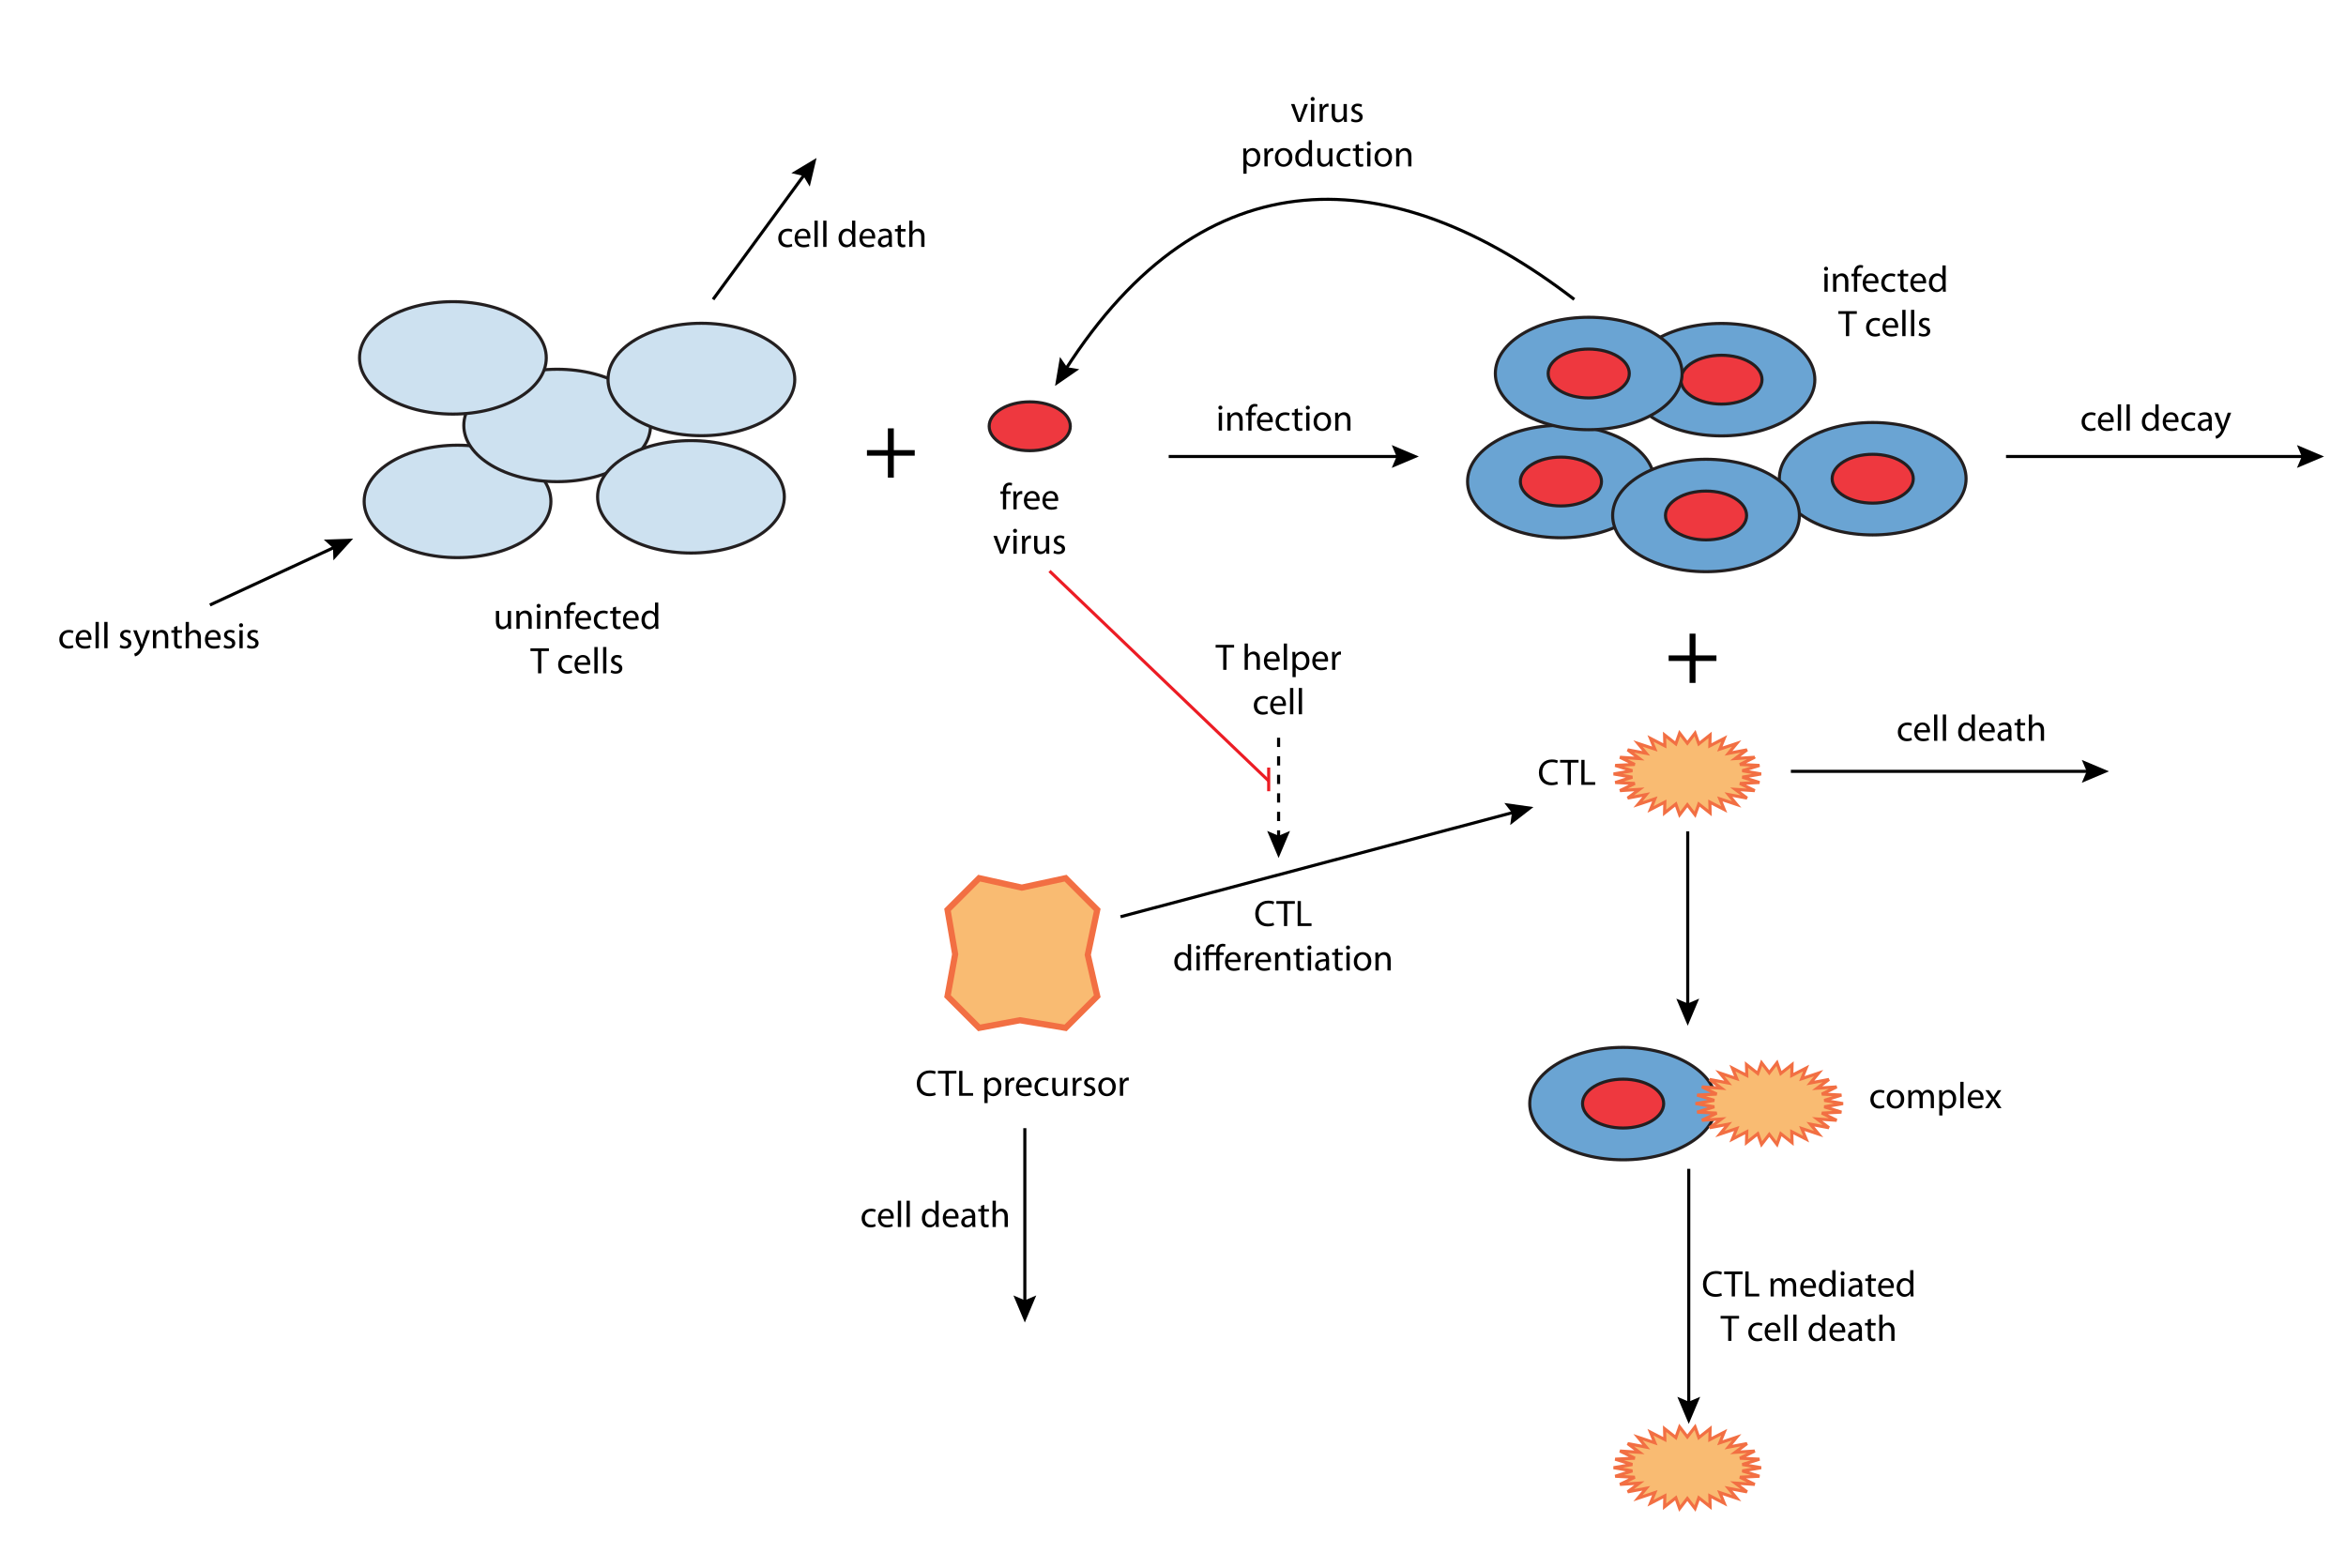 <?xml version="1.0" encoding="utf-8"?>
<!-- Generator: Adobe Illustrator 14.0.0, SVG Export Plug-In . SVG Version: 6.00 Build 43363)  -->
<!DOCTYPE svg PUBLIC "-//W3C//DTD SVG 1.1//EN" "http://www.w3.org/Graphics/SVG/1.1/DTD/svg11.dtd">
<svg version="1.1" id="Layer_1" xmlns="http://www.w3.org/2000/svg" xmlns:xlink="http://www.w3.org/1999/xlink" x="0px" y="0px"
	 width="760px" height="508px" viewBox="0 0 760 508" enable-background="new 0 0 760 508" xml:space="preserve">
<g>
	<path d="M23.772,209.784c-0.276,0.144-0.889,0.348-1.667,0.348c-1.751,0-2.892-1.199-2.892-2.974c0-1.787,1.225-3.083,3.119-3.083
		c0.624,0,1.175,0.156,1.463,0.3l-0.239,0.815c-0.252-0.144-0.647-0.275-1.224-0.275c-1.332,0-2.051,0.983-2.051,2.194
		c0,1.343,0.864,2.171,2.015,2.171c0.601,0,0.996-0.156,1.295-0.288L23.772,209.784z"/>
	<path d="M25.526,207.29c0.023,1.427,0.935,2.015,1.991,2.015c0.755,0,1.211-0.132,1.606-0.3l0.181,0.756
		c-0.372,0.168-1.008,0.372-1.932,0.372c-1.787,0-2.854-1.188-2.854-2.938s1.031-3.13,2.723-3.13c1.896,0,2.399,1.667,2.399,2.734
		c0,0.216-0.024,0.384-0.036,0.492L25.526,207.29L25.526,207.29z M28.621,206.534c0.012-0.671-0.275-1.715-1.463-1.715
		c-1.067,0-1.535,0.983-1.619,1.715H28.621z"/>
	<path d="M30.95,201.485h1.056V210H30.95V201.485z"/>
	<path d="M33.782,201.485h1.056V210h-1.056V201.485z"/>
	<path d="M39.014,208.92c0.312,0.204,0.863,0.42,1.392,0.42c0.768,0,1.127-0.384,1.127-0.863c0-0.504-0.3-0.78-1.079-1.068
		c-1.043-0.372-1.535-0.947-1.535-1.643c0-0.935,0.755-1.703,2.003-1.703c0.587,0,1.104,0.167,1.428,0.359l-0.265,0.768
		c-0.228-0.144-0.646-0.335-1.187-0.335c-0.624,0-0.973,0.36-0.973,0.792c0,0.479,0.349,0.695,1.104,0.983
		c1.007,0.384,1.523,0.888,1.523,1.751c0,1.02-0.792,1.751-2.172,1.751c-0.635,0-1.223-0.168-1.631-0.408L39.014,208.92z"/>
	<path d="M44.294,204.195l1.271,3.43c0.132,0.384,0.275,0.839,0.372,1.187h0.023c0.108-0.348,0.229-0.792,0.372-1.211l1.151-3.406
		H48.6l-1.583,4.138c-0.756,1.991-1.271,3.01-1.991,3.634c-0.517,0.456-1.031,0.636-1.295,0.684l-0.265-0.887
		c0.265-0.084,0.612-0.252,0.925-0.516c0.288-0.228,0.646-0.635,0.887-1.175c0.048-0.108,0.084-0.192,0.084-0.251
		c0-0.061-0.024-0.145-0.072-0.276l-2.146-5.349h1.15V204.195z"/>
	<path d="M49.562,205.766c0-0.6-0.013-1.091-0.048-1.571h0.936l0.06,0.959h0.024c0.288-0.552,0.959-1.091,1.919-1.091
		c0.803,0,2.051,0.479,2.051,2.47V210h-1.056v-3.346c0-0.936-0.348-1.715-1.343-1.715c-0.695,0-1.235,0.492-1.415,1.079
		c-0.048,0.132-0.072,0.312-0.072,0.492V210h-1.056V205.766z"/>
	<path d="M57.445,202.804v1.392h1.511v0.803h-1.511v3.13c0,0.72,0.204,1.127,0.792,1.127c0.288,0,0.456-0.024,0.611-0.072
		l0.048,0.792c-0.204,0.084-0.528,0.156-0.937,0.156c-0.492,0-0.888-0.168-1.14-0.456c-0.3-0.312-0.408-0.828-0.408-1.511v-3.167
		h-0.898v-0.803h0.898v-1.067L57.445,202.804z"/>
	<path d="M60.146,201.485h1.056v3.622h0.024c0.168-0.3,0.432-0.563,0.755-0.743c0.312-0.18,0.684-0.3,1.08-0.3
		c0.778,0,2.026,0.479,2.026,2.482V210h-1.056v-3.334c0-0.936-0.348-1.727-1.343-1.727c-0.685,0-1.224,0.479-1.415,1.055
		c-0.061,0.144-0.072,0.3-0.072,0.504V210h-1.056V201.485z"/>
	<path d="M67.394,207.29c0.023,1.427,0.935,2.015,1.99,2.015c0.756,0,1.212-0.132,1.607-0.3l0.18,0.756
		c-0.372,0.168-1.007,0.372-1.931,0.372c-1.787,0-2.854-1.188-2.854-2.938s1.031-3.13,2.723-3.13c1.895,0,2.398,1.667,2.398,2.734
		c0,0.216-0.023,0.384-0.035,0.492L67.394,207.29L67.394,207.29z M70.488,206.534c0.012-0.671-0.276-1.715-1.463-1.715
		c-1.067,0-1.535,0.983-1.619,1.715H70.488z"/>
	<path d="M72.673,208.92c0.312,0.204,0.864,0.42,1.393,0.42c0.768,0,1.127-0.384,1.127-0.863c0-0.504-0.3-0.78-1.079-1.068
		c-1.043-0.372-1.535-0.947-1.535-1.643c0-0.935,0.755-1.703,2.003-1.703c0.587,0,1.104,0.167,1.427,0.359l-0.264,0.768
		c-0.228-0.144-0.646-0.335-1.187-0.335c-0.624,0-0.973,0.36-0.973,0.792c0,0.479,0.349,0.695,1.104,0.983
		c1.007,0.384,1.522,0.888,1.522,1.751c0,1.02-0.792,1.751-2.171,1.751c-0.635,0-1.223-0.168-1.631-0.408L72.673,208.92z"/>
	<path d="M78.745,202.564c0.012,0.36-0.252,0.648-0.671,0.648c-0.372,0-0.636-0.288-0.636-0.648c0-0.372,0.275-0.66,0.66-0.66
		C78.493,201.904,78.745,202.192,78.745,202.564z M77.569,210v-5.805h1.056V210H77.569z"/>
	<path d="M80.233,208.92c0.312,0.204,0.864,0.42,1.392,0.42c0.769,0,1.127-0.384,1.127-0.863c0-0.504-0.3-0.78-1.079-1.068
		c-1.043-0.372-1.534-0.947-1.534-1.643c0-0.935,0.755-1.703,2.003-1.703c0.587,0,1.103,0.167,1.427,0.359l-0.264,0.768
		c-0.229-0.144-0.647-0.335-1.188-0.335c-0.624,0-0.972,0.36-0.972,0.792c0,0.479,0.348,0.695,1.104,0.983
		c1.007,0.384,1.523,0.888,1.523,1.751c0,1.02-0.792,1.751-2.171,1.751c-0.636,0-1.224-0.168-1.631-0.408L80.233,208.92z"/>
</g>
<g>
	<path d="M256.678,79.783c-0.276,0.144-0.889,0.348-1.667,0.348c-1.752,0-2.892-1.199-2.892-2.974c0-1.787,1.224-3.083,3.119-3.083
		c0.624,0,1.175,0.156,1.463,0.3l-0.24,0.815c-0.252-0.144-0.646-0.275-1.223-0.275c-1.332,0-2.051,0.983-2.051,2.194
		c0,1.343,0.863,2.171,2.015,2.171c0.601,0,0.996-0.156,1.295-0.288L256.678,79.783z"/>
	<path d="M258.432,77.289c0.023,1.427,0.935,2.015,1.99,2.015c0.756,0,1.211-0.132,1.607-0.3l0.18,0.756
		c-0.372,0.168-1.007,0.372-1.931,0.372c-1.787,0-2.854-1.188-2.854-2.938s1.032-3.13,2.724-3.13c1.895,0,2.398,1.667,2.398,2.734
		c0,0.216-0.023,0.384-0.036,0.492L258.432,77.289L258.432,77.289z M261.526,76.533c0.012-0.671-0.276-1.715-1.463-1.715
		c-1.067,0-1.535,0.983-1.619,1.715H261.526z"/>
	<path d="M263.856,71.484h1.056v8.515h-1.056V71.484z"/>
	<path d="M266.688,71.484h1.056v8.515h-1.056V71.484z"/>
	<path d="M277.077,71.484V78.5c0,0.516,0.012,1.103,0.048,1.499h-0.946l-0.049-1.007h-0.023c-0.324,0.647-1.032,1.139-1.979,1.139
		c-1.402,0-2.482-1.188-2.482-2.95c-0.013-1.931,1.188-3.118,2.603-3.118c0.888,0,1.487,0.419,1.751,0.887h0.024v-3.466H277.077z
		 M276.022,76.557c0-0.132-0.013-0.312-0.048-0.444c-0.156-0.672-0.731-1.224-1.523-1.224c-1.091,0-1.739,0.959-1.739,2.243
		c0,1.175,0.576,2.146,1.715,2.146c0.708,0,1.355-0.468,1.548-1.259c0.035-0.144,0.048-0.288,0.048-0.456V76.557L276.022,76.557z"/>
	<path d="M279.42,77.289c0.024,1.427,0.937,2.015,1.991,2.015c0.755,0,1.211-0.132,1.607-0.3l0.18,0.756
		c-0.372,0.168-1.007,0.372-1.931,0.372c-1.787,0-2.854-1.188-2.854-2.938s1.032-3.13,2.723-3.13c1.896,0,2.399,1.667,2.399,2.734
		c0,0.216-0.024,0.384-0.036,0.492L279.42,77.289L279.42,77.289z M282.514,76.533c0.012-0.671-0.276-1.715-1.464-1.715
		c-1.066,0-1.534,0.983-1.618,1.715H282.514z"/>
	<path d="M288.921,78.608c0,0.503,0.024,0.995,0.097,1.391h-0.959l-0.084-0.731h-0.036c-0.324,0.456-0.947,0.863-1.775,0.863
		c-1.175,0-1.774-0.828-1.774-1.667c0-1.403,1.246-2.171,3.489-2.159v-0.12c0-0.479-0.132-1.343-1.318-1.343
		c-0.54,0-1.104,0.168-1.512,0.432l-0.239-0.695c0.479-0.312,1.176-0.516,1.906-0.516c1.775,0,2.207,1.211,2.207,2.375
		L288.921,78.608L288.921,78.608z M287.902,77.037c-1.151-0.024-2.459,0.18-2.459,1.307c0,0.684,0.456,1.008,0.996,1.008
		c0.755,0,1.234-0.48,1.402-0.972c0.036-0.108,0.061-0.228,0.061-0.336V77.037z"/>
	<path d="M291.851,72.803v1.392h1.511v0.803h-1.511v3.13c0,0.72,0.204,1.127,0.792,1.127c0.288,0,0.456-0.024,0.61-0.072
		l0.048,0.792c-0.203,0.084-0.527,0.156-0.936,0.156c-0.492,0-0.888-0.168-1.14-0.456c-0.301-0.312-0.408-0.828-0.408-1.511v-3.167
		h-0.899v-0.803h0.899v-1.067L291.851,72.803z"/>
	<path d="M294.551,71.484h1.057v3.622h0.023c0.168-0.3,0.433-0.563,0.755-0.743c0.312-0.18,0.685-0.3,1.08-0.3
		c0.779,0,2.027,0.479,2.027,2.482v3.454h-1.057v-3.334c0-0.936-0.348-1.727-1.343-1.727c-0.684,0-1.223,0.479-1.414,1.055
		c-0.061,0.144-0.072,0.3-0.072,0.504v3.502h-1.057V71.484z"/>
</g>
<g id="x">
	<g>
		<ellipse id="x_path5" fill="#CDE1F0" stroke="#231F20" cx="148.221" cy="162.441" rx="30.249" ry="18.211"/>
		<ellipse id="x_path4" fill="#CDE1F0" stroke="#231F20" cx="180.503" cy="137.834" rx="30.249" ry="18.211"/>
		<ellipse id="x_path3" fill="#CDE1F0" stroke="#231F20" cx="223.841" cy="160.952" rx="30.249" ry="18.211"/>
		<ellipse id="x_path2" fill="#CDE1F0" stroke="#231F20" cx="227.22" cy="122.942" rx="30.248" ry="18.211"/>
		<ellipse id="x_path1" fill="#CDE1F0" stroke="#231F20" cx="146.721" cy="115.941" rx="30.249" ry="18.211"/>
	</g>
	<g>
		<path d="M165.547,202.146c0,0.6,0.013,1.127,0.049,1.583h-0.937l-0.06-0.947h-0.024c-0.276,0.468-0.887,1.079-1.919,1.079
			c-0.911,0-2.003-0.503-2.003-2.542v-3.394h1.056v3.214c0,1.104,0.336,1.847,1.295,1.847c0.708,0,1.199-0.492,1.392-0.959
			c0.06-0.156,0.096-0.348,0.096-0.54v-3.562h1.056V202.146L165.547,202.146z"/>
		<path d="M167.302,199.495c0-0.6-0.012-1.091-0.048-1.571h0.937l0.06,0.959h0.024c0.288-0.552,0.959-1.091,1.919-1.091
			c0.803,0,2.051,0.479,2.051,2.47v3.466h-1.056v-3.346c0-0.936-0.349-1.715-1.343-1.715c-0.695,0-1.235,0.492-1.415,1.079
			c-0.049,0.132-0.072,0.312-0.072,0.492v3.49h-1.057V199.495z"/>
		<path d="M175.137,196.292c0.012,0.36-0.253,0.648-0.672,0.648c-0.372,0-0.636-0.288-0.636-0.648c0-0.372,0.276-0.66,0.66-0.66
			C174.885,195.633,175.137,195.921,175.137,196.292z M173.962,203.729v-5.805h1.057v5.805H173.962z"/>
		<path d="M176.77,199.495c0-0.6-0.013-1.091-0.048-1.571h0.936l0.06,0.959h0.024c0.288-0.552,0.959-1.091,1.919-1.091
			c0.803,0,2.051,0.479,2.051,2.47v3.466h-1.056v-3.346c0-0.936-0.348-1.715-1.343-1.715c-0.695,0-1.235,0.492-1.415,1.079
			c-0.048,0.132-0.072,0.312-0.072,0.492v3.49h-1.056V199.495z"/>
		<path d="M183.538,203.729v-5.001h-0.814v-0.803h0.814v-0.276c0-0.815,0.18-1.559,0.672-2.027c0.396-0.384,0.923-0.54,1.415-0.54
			c0.372,0,0.696,0.084,0.899,0.168l-0.145,0.816c-0.155-0.072-0.372-0.132-0.671-0.132c-0.898,0-1.127,0.792-1.127,1.679v0.312
			h1.403v0.803h-1.403v5.001H183.538z"/>
		<path d="M187.366,201.018c0.024,1.427,0.936,2.015,1.991,2.015c0.755,0,1.211-0.132,1.606-0.3l0.181,0.756
			c-0.372,0.168-1.007,0.372-1.932,0.372c-1.787,0-2.854-1.188-2.854-2.938s1.032-3.13,2.723-3.13c1.896,0,2.399,1.667,2.399,2.734
			c0,0.216-0.024,0.384-0.036,0.492L187.366,201.018L187.366,201.018z M190.46,200.262c0.013-0.671-0.275-1.715-1.463-1.715
			c-1.066,0-1.535,0.983-1.619,1.715H190.46z"/>
		<path d="M196.927,203.513c-0.275,0.144-0.888,0.348-1.667,0.348c-1.751,0-2.891-1.199-2.891-2.974
			c0-1.787,1.224-3.083,3.119-3.083c0.624,0,1.175,0.156,1.463,0.3l-0.24,0.815c-0.252-0.144-0.646-0.275-1.223-0.275
			c-1.332,0-2.051,0.983-2.051,2.194c0,1.343,0.863,2.171,2.015,2.171c0.6,0,0.996-0.156,1.295-0.288L196.927,203.513z"/>
		<path d="M199.593,196.532v1.392h1.512v0.803h-1.512v3.13c0,0.72,0.204,1.127,0.792,1.127c0.288,0,0.456-0.024,0.611-0.072
			l0.048,0.792c-0.204,0.084-0.527,0.156-0.936,0.156c-0.492,0-0.888-0.168-1.141-0.456c-0.3-0.312-0.407-0.828-0.407-1.511v-3.167
			h-0.899v-0.803h0.899v-1.067L199.593,196.532z"/>
		<path d="M202.809,201.018c0.023,1.427,0.936,2.015,1.99,2.015c0.756,0,1.212-0.132,1.607-0.3l0.18,0.756
			c-0.372,0.168-1.007,0.372-1.931,0.372c-1.787,0-2.854-1.188-2.854-2.938s1.032-3.13,2.724-3.13c1.895,0,2.398,1.667,2.398,2.734
			c0,0.216-0.023,0.384-0.035,0.492L202.809,201.018L202.809,201.018z M205.903,200.262c0.012-0.671-0.276-1.715-1.463-1.715
			c-1.067,0-1.535,0.983-1.619,1.715H205.903z"/>
		<path d="M213.246,195.213v7.016c0,0.516,0.012,1.103,0.048,1.499h-0.946l-0.049-1.007h-0.023
			c-0.324,0.647-1.032,1.139-1.979,1.139c-1.402,0-2.482-1.188-2.482-2.95c-0.013-1.931,1.188-3.118,2.603-3.118
			c0.889,0,1.487,0.419,1.751,0.887h0.024v-3.466H213.246z M212.191,200.287c0-0.132-0.012-0.312-0.048-0.444
			c-0.156-0.672-0.731-1.224-1.523-1.224c-1.091,0-1.739,0.959-1.739,2.243c0,1.175,0.576,2.146,1.716,2.146
			c0.708,0,1.354-0.468,1.547-1.259c0.036-0.144,0.048-0.288,0.048-0.456V200.287z"/>
		<path d="M174.297,210.933h-2.459v-0.888h5.985v0.888h-2.471v7.196h-1.056V210.933L174.297,210.933z"/>
		<path d="M185.372,217.913c-0.275,0.144-0.888,0.348-1.667,0.348c-1.751,0-2.891-1.199-2.891-2.974
			c0-1.787,1.224-3.083,3.119-3.083c0.624,0,1.175,0.156,1.463,0.3l-0.24,0.815c-0.252-0.144-0.647-0.276-1.223-0.276
			c-1.332,0-2.052,0.984-2.052,2.195c0,1.343,0.864,2.171,2.016,2.171c0.6,0,0.996-0.156,1.295-0.288L185.372,217.913z"/>
		<path d="M187.126,215.418c0.024,1.427,0.936,2.015,1.991,2.015c0.755,0,1.211-0.132,1.607-0.3l0.18,0.756
			c-0.372,0.168-1.007,0.372-1.931,0.372c-1.787,0-2.854-1.187-2.854-2.938c0-1.751,1.032-3.13,2.723-3.13
			c1.896,0,2.399,1.667,2.399,2.734c0,0.216-0.024,0.384-0.036,0.492L187.126,215.418L187.126,215.418z M190.22,214.662
			c0.012-0.671-0.276-1.715-1.464-1.715c-1.066,0-1.534,0.983-1.618,1.715H190.22z"/>
		<path d="M192.55,209.613h1.057v8.515h-1.057V209.613z"/>
		<path d="M195.382,209.613h1.057v8.515h-1.057V209.613z"/>
		<path d="M198.07,217.049c0.312,0.204,0.864,0.42,1.392,0.42c0.769,0,1.127-0.384,1.127-0.863c0-0.504-0.3-0.78-1.079-1.067
			c-1.043-0.372-1.534-0.948-1.534-1.644c0-0.935,0.755-1.703,2.003-1.703c0.587,0,1.104,0.167,1.427,0.359l-0.264,0.768
			c-0.229-0.144-0.647-0.335-1.188-0.335c-0.624,0-0.972,0.36-0.972,0.792c0,0.479,0.348,0.695,1.104,0.983
			c1.007,0.384,1.523,0.888,1.523,1.751c0,1.021-0.792,1.751-2.171,1.751c-0.635,0-1.224-0.168-1.631-0.408L198.07,217.049z"/>
	</g>
</g>
<g>
	<ellipse fill="#EE383F" stroke="#231F20" cx="333.593" cy="138.097" rx="13.141" ry="7.911"/>
	<g>
		<path d="M324.911,165.002V160h-0.815v-0.803h0.815v-0.276c0-0.815,0.18-1.559,0.672-2.027c0.396-0.384,0.923-0.54,1.415-0.54
			c0.372,0,0.696,0.084,0.899,0.168l-0.145,0.816c-0.156-0.072-0.372-0.132-0.671-0.132c-0.899,0-1.127,0.792-1.127,1.679v0.312
			h1.403V160h-1.403v5.001L324.911,165.002L324.911,165.002z"/>
		<path d="M328.306,161.008c0-0.684-0.012-1.271-0.048-1.811h0.923l0.036,1.139h0.048c0.265-0.779,0.899-1.271,1.607-1.271
			c0.12,0,0.204,0.012,0.3,0.036v0.996c-0.107-0.024-0.216-0.036-0.359-0.036c-0.744,0-1.271,0.564-1.416,1.355
			c-0.024,0.144-0.049,0.312-0.049,0.492v3.094h-1.043L328.306,161.008L328.306,161.008z"/>
		<path d="M332.698,162.292c0.023,1.427,0.935,2.015,1.991,2.015c0.755,0,1.211-0.132,1.606-0.3l0.18,0.756
			c-0.372,0.168-1.007,0.372-1.931,0.372c-1.787,0-2.854-1.188-2.854-2.938s1.031-3.13,2.723-3.13c1.895,0,2.398,1.667,2.398,2.734
			c0,0.216-0.023,0.384-0.035,0.492L332.698,162.292L332.698,162.292z M335.792,161.536c0.012-0.671-0.276-1.715-1.463-1.715
			c-1.067,0-1.535,0.983-1.619,1.715H335.792z"/>
		<path d="M338.71,162.292c0.024,1.427,0.935,2.015,1.991,2.015c0.755,0,1.211-0.132,1.606-0.3l0.181,0.756
			c-0.372,0.168-1.007,0.372-1.932,0.372c-1.787,0-2.854-1.188-2.854-2.938s1.032-3.13,2.723-3.13c1.896,0,2.399,1.667,2.399,2.734
			c0,0.216-0.024,0.384-0.036,0.492L338.71,162.292L338.71,162.292z M341.803,161.536c0.013-0.671-0.275-1.715-1.463-1.715
			c-1.066,0-1.535,0.983-1.619,1.715H341.803z"/>
		<path d="M322.943,173.597l1.14,3.262c0.192,0.527,0.348,1.007,0.468,1.487h0.036c0.132-0.48,0.3-0.96,0.492-1.487l1.127-3.262
			h1.104l-2.278,5.805h-1.007l-2.207-5.805H322.943z"/>
		<path d="M329.482,171.966c0.012,0.36-0.252,0.648-0.672,0.648c-0.371,0-0.636-0.288-0.636-0.648c0-0.372,0.276-0.66,0.66-0.66
			C329.23,171.306,329.482,171.594,329.482,171.966z M328.306,179.402v-5.805h1.057v5.805H328.306z"/>
		<path d="M331.115,175.408c0-0.684-0.013-1.271-0.048-1.811h0.923l0.036,1.139h0.048c0.264-0.779,0.898-1.271,1.606-1.271
			c0.12,0,0.204,0.012,0.301,0.036v0.996c-0.108-0.024-0.217-0.036-0.36-0.036c-0.744,0-1.271,0.564-1.416,1.355
			c-0.024,0.144-0.048,0.312-0.048,0.492v3.094h-1.043L331.115,175.408L331.115,175.408z"/>
		<path d="M339.896,177.819c0,0.6,0.012,1.127,0.048,1.583h-0.937l-0.06-0.947h-0.024c-0.275,0.467-0.887,1.079-1.919,1.079
			c-0.911,0-2.003-0.503-2.003-2.542v-3.394h1.056v3.214c0,1.103,0.336,1.847,1.296,1.847c0.707,0,1.198-0.492,1.391-0.959
			c0.06-0.156,0.096-0.348,0.096-0.54v-3.562h1.057V177.819L339.896,177.819z"/>
		<path d="M341.507,178.322c0.312,0.204,0.864,0.42,1.393,0.42c0.768,0,1.127-0.384,1.127-0.863c0-0.504-0.301-0.78-1.079-1.067
			c-1.043-0.372-1.535-0.948-1.535-1.644c0-0.935,0.755-1.703,2.003-1.703c0.587,0,1.103,0.167,1.427,0.359l-0.264,0.768
			c-0.229-0.144-0.647-0.335-1.188-0.335c-0.624,0-0.972,0.36-0.972,0.792c0,0.479,0.348,0.695,1.104,0.983
			c1.007,0.384,1.522,0.888,1.522,1.751c0,1.02-0.792,1.751-2.171,1.751c-0.635,0-1.223-0.168-1.631-0.408L341.507,178.322z"/>
	</g>
</g>
<g>
	<path d="M395.998,132.065c0.012,0.36-0.252,0.648-0.672,0.648c-0.371,0-0.637-0.288-0.637-0.648c0-0.372,0.276-0.66,0.659-0.66
		C395.746,131.405,395.998,131.693,395.998,132.065z M394.822,139.501v-5.805h1.055v5.805H394.822z"/>
	<path d="M397.631,135.267c0-0.6-0.014-1.091-0.049-1.571h0.936l0.062,0.959h0.022c0.287-0.552,0.959-1.091,1.918-1.091
		c0.806,0,2.052,0.479,2.052,2.47v3.466h-1.056v-3.346c0-0.936-0.348-1.715-1.344-1.715c-0.695,0-1.233,0.492-1.414,1.079
		c-0.049,0.132-0.072,0.312-0.072,0.492v3.49h-1.055V135.267L397.631,135.267z"/>
	<path d="M404.398,139.501V134.5h-0.816v-0.803h0.816v-0.276c0-0.815,0.18-1.559,0.672-2.027c0.395-0.384,0.922-0.54,1.414-0.54
		c0.373,0,0.694,0.084,0.899,0.168l-0.145,0.816c-0.156-0.072-0.371-0.132-0.672-0.132c-0.898,0-1.127,0.792-1.127,1.679v0.312
		h1.401v0.803h-1.401v5.001H404.398z"/>
	<path d="M408.224,136.791c0.025,1.427,0.937,2.015,1.992,2.015c0.756,0,1.211-0.132,1.607-0.3l0.18,0.756
		c-0.373,0.168-1.008,0.372-1.932,0.372c-1.787,0-2.854-1.188-2.854-2.938s1.031-3.13,2.724-3.13c1.895,0,2.397,1.667,2.397,2.734
		c0,0.216-0.024,0.384-0.037,0.492L408.224,136.791L408.224,136.791z M411.32,136.035c0.012-0.671-0.277-1.715-1.463-1.715
		c-1.068,0-1.535,0.983-1.619,1.715H411.32z"/>
	<path d="M417.787,139.285c-0.275,0.144-0.887,0.348-1.668,0.348c-1.75,0-2.889-1.199-2.889-2.974c0-1.787,1.223-3.083,3.116-3.083
		c0.623,0,1.177,0.156,1.463,0.3l-0.237,0.815c-0.252-0.144-0.648-0.275-1.226-0.275c-1.33,0-2.051,0.983-2.051,2.194
		c0,1.343,0.863,2.171,2.016,2.171c0.601,0,0.994-0.156,1.296-0.288L417.787,139.285z"/>
	<path d="M420.453,132.305v1.392h1.512v0.803h-1.512v3.13c0,0.72,0.203,1.127,0.791,1.127c0.289,0,0.457-0.024,0.611-0.072
		l0.049,0.792c-0.203,0.084-0.527,0.156-0.937,0.156c-0.492,0-0.887-0.168-1.139-0.456c-0.301-0.312-0.408-0.828-0.408-1.511V134.5
		h-0.899v-0.803h0.899v-1.067L420.453,132.305z"/>
	<path d="M424.328,132.065c0.012,0.36-0.252,0.648-0.672,0.648c-0.371,0-0.635-0.288-0.635-0.648c0-0.372,0.274-0.66,0.659-0.66
		C424.076,131.405,424.328,131.693,424.328,132.065z M423.154,139.501v-5.805h1.055v5.805H423.154z"/>
	<path d="M431.215,136.551c0,2.146-1.488,3.082-2.891,3.082c-1.572,0-2.783-1.151-2.783-2.986c0-1.943,1.271-3.082,2.879-3.082
		C430.086,133.564,431.215,134.775,431.215,136.551z M426.609,136.61c0,1.271,0.729,2.231,1.762,2.231
		c1.008,0,1.764-0.947,1.764-2.255c0-0.983-0.492-2.23-1.737-2.23C427.148,134.356,426.609,135.507,426.609,136.61z"/>
	<path d="M432.549,135.267c0-0.6-0.012-1.091-0.049-1.571h0.936l0.062,0.959h0.022c0.289-0.552,0.962-1.091,1.921-1.091
		c0.803,0,2.051,0.479,2.051,2.47v3.466h-1.056v-3.346c0-0.936-0.348-1.715-1.344-1.715c-0.694,0-1.235,0.492-1.416,1.079
		c-0.047,0.132-0.071,0.312-0.071,0.492v3.49h-1.056V135.267L432.549,135.267z"/>
</g>
<g>
	<path d="M419.349,33.696l1.141,3.262c0.19,0.528,0.348,1.007,0.468,1.487h0.036c0.132-0.479,0.3-0.959,0.491-1.487l1.128-3.262
		h1.103l-2.278,5.805h-1.008l-2.206-5.805H419.349z"/>
	<path d="M425.888,32.065c0.013,0.36-0.252,0.648-0.672,0.648c-0.371,0-0.636-0.288-0.636-0.648c0-0.372,0.276-0.66,0.66-0.66
		C425.636,31.405,425.888,31.693,425.888,32.065z M424.714,39.501v-5.805h1.055v5.805H424.714z"/>
	<path d="M427.521,35.507c0-0.684-0.014-1.271-0.05-1.811h0.925l0.035,1.139h0.049c0.264-0.779,0.898-1.271,1.606-1.271
		c0.12,0,0.203,0.012,0.3,0.036v0.996c-0.107-0.024-0.216-0.036-0.359-0.036c-0.743,0-1.271,0.564-1.415,1.355
		c-0.023,0.144-0.048,0.312-0.048,0.492v3.094h-1.043V35.507z"/>
	<path d="M436.302,37.918c0,0.6,0.014,1.127,0.049,1.583h-0.936l-0.062-0.947h-0.022c-0.276,0.468-0.888,1.079-1.919,1.079
		c-0.912,0-2.003-0.503-2.003-2.542v-3.394h1.055v3.214c0,1.104,0.336,1.847,1.296,1.847c0.707,0,1.199-0.492,1.392-0.959
		c0.061-0.156,0.097-0.348,0.097-0.54v-3.562h1.055L436.302,37.918L436.302,37.918z"/>
	<path d="M437.913,38.421c0.312,0.204,0.863,0.42,1.392,0.42c0.769,0,1.127-0.384,1.127-0.863c0-0.504-0.3-0.78-1.079-1.068
		c-1.044-0.372-1.534-0.947-1.534-1.643c0-0.935,0.756-1.703,2.003-1.703c0.588,0,1.104,0.167,1.427,0.359l-0.264,0.768
		c-0.229-0.144-0.647-0.335-1.188-0.335c-0.623,0-0.971,0.36-0.971,0.792c0,0.479,0.348,0.695,1.103,0.983
		c1.008,0.384,1.523,0.888,1.523,1.751c0,1.02-0.791,1.751-2.171,1.751c-0.637,0-1.224-0.168-1.631-0.408L437.913,38.421z"/>
	<path d="M402.796,49.991c0-0.744-0.023-1.343-0.049-1.895h0.948l0.048,0.995h0.022c0.433-0.708,1.115-1.127,2.063-1.127
		c1.403,0,2.458,1.187,2.458,2.95c0,2.087-1.271,3.118-2.639,3.118c-0.769,0-1.438-0.336-1.786-0.912h-0.024v3.154h-1.043
		L402.796,49.991L402.796,49.991z M403.839,51.538c0,0.156,0.024,0.3,0.048,0.432c0.192,0.732,0.828,1.235,1.583,1.235
		c1.115,0,1.765-0.911,1.765-2.243c0-1.163-0.612-2.159-1.729-2.159c-0.72,0-1.392,0.516-1.595,1.307
		c-0.036,0.132-0.072,0.288-0.072,0.432V51.538L403.839,51.538z"/>
	<path d="M409.624,49.907c0-0.684-0.013-1.271-0.049-1.811h0.924l0.036,1.139h0.048c0.264-0.779,0.899-1.271,1.607-1.271
		c0.119,0,0.203,0.012,0.3,0.036v0.996c-0.108-0.024-0.216-0.036-0.36-0.036c-0.743,0-1.271,0.564-1.415,1.355
		c-0.022,0.144-0.048,0.312-0.048,0.492v3.094h-1.043V49.907z"/>
	<path d="M418.68,50.951c0,2.146-1.486,3.082-2.891,3.082c-1.571,0-2.782-1.151-2.782-2.986c0-1.943,1.271-3.082,2.878-3.082
		C417.552,47.964,418.68,49.175,418.68,50.951z M414.075,51.01c0,1.271,0.73,2.231,1.763,2.231c1.008,0,1.763-0.947,1.763-2.255
		c0-0.983-0.49-2.23-1.737-2.23C414.614,48.756,414.075,49.907,414.075,51.01z"/>
	<path d="M425.028,45.386v7.016c0,0.516,0.012,1.103,0.048,1.499h-0.947l-0.048-1.007h-0.024c-0.322,0.647-1.03,1.139-1.979,1.139
		c-1.403,0-2.482-1.187-2.482-2.95c-0.013-1.931,1.188-3.118,2.604-3.118c0.888,0,1.486,0.419,1.751,0.887h0.022v-3.466H425.028z
		 M423.972,50.459c0-0.132-0.012-0.312-0.048-0.444c-0.155-0.672-0.73-1.224-1.521-1.224c-1.093,0-1.739,0.959-1.739,2.243
		c0,1.175,0.575,2.146,1.715,2.146c0.708,0,1.355-0.468,1.547-1.259c0.036-0.144,0.048-0.288,0.048-0.456L423.972,50.459
		L423.972,50.459z"/>
	<path d="M431.639,52.318c0,0.6,0.014,1.127,0.05,1.583h-0.937l-0.061-0.947h-0.023c-0.276,0.467-0.888,1.079-1.919,1.079
		c-0.912,0-2.003-0.503-2.003-2.542v-3.394h1.055v3.214c0,1.103,0.336,1.847,1.296,1.847c0.707,0,1.199-0.492,1.392-0.959
		c0.061-0.156,0.097-0.348,0.097-0.54v-3.562h1.055L431.639,52.318L431.639,52.318z"/>
	<path d="M437.533,53.685c-0.276,0.144-0.889,0.348-1.668,0.348c-1.751,0-2.891-1.199-2.891-2.974c0-1.787,1.224-3.083,3.118-3.083
		c0.623,0,1.175,0.156,1.463,0.3l-0.239,0.815c-0.251-0.144-0.647-0.276-1.224-0.276c-1.331,0-2.051,0.984-2.051,2.195
		c0,1.343,0.863,2.171,2.015,2.171c0.601,0,0.995-0.156,1.295-0.288L437.533,53.685z"/>
	<path d="M440.198,46.705v1.391h1.512v0.803h-1.512v3.13c0,0.72,0.204,1.127,0.792,1.127c0.288,0,0.456-0.024,0.61-0.072
		l0.049,0.792c-0.203,0.084-0.527,0.156-0.937,0.156c-0.491,0-0.887-0.168-1.139-0.456c-0.3-0.312-0.408-0.828-0.408-1.511v-3.167
		h-0.899v-0.803h0.899v-1.067L440.198,46.705z"/>
	<path d="M444.074,46.465c0.012,0.36-0.252,0.648-0.672,0.648c-0.371,0-0.637-0.288-0.637-0.648c0-0.372,0.276-0.66,0.66-0.66
		C443.822,45.805,444.074,46.093,444.074,46.465z M442.899,53.901v-5.805h1.055v5.805H442.899z"/>
	<path d="M450.96,50.951c0,2.146-1.487,3.082-2.891,3.082c-1.571,0-2.782-1.151-2.782-2.986c0-1.943,1.271-3.082,2.878-3.082
		C449.832,47.964,450.96,49.175,450.96,50.951z M446.353,51.01c0,1.271,0.731,2.231,1.764,2.231c1.008,0,1.763-0.947,1.763-2.255
		c0-0.983-0.491-2.23-1.738-2.23C446.893,48.756,446.353,49.907,446.353,51.01z"/>
	<path d="M452.295,49.667c0-0.6-0.013-1.091-0.049-1.571h0.936l0.062,0.959h0.022c0.288-0.552,0.96-1.091,1.919-1.091
		c0.805,0,2.052,0.479,2.052,2.47V53.9h-1.056v-3.346c0-0.936-0.349-1.715-1.344-1.715c-0.695,0-1.235,0.492-1.415,1.079
		c-0.048,0.132-0.072,0.312-0.072,0.492v3.49h-1.055V49.667L452.295,49.667z"/>
</g>
<g>
	<path d="M396.271,209.806h-2.459v-0.887h5.984v0.887h-2.471v7.196h-1.057v-7.196H396.271z"/>
	<path d="M403.209,208.487h1.055v3.622h0.024c0.168-0.3,0.432-0.563,0.756-0.743c0.312-0.18,0.684-0.3,1.079-0.3
		c0.779,0,2.026,0.479,2.026,2.482v3.454h-1.056v-3.334c0-0.936-0.349-1.727-1.344-1.727c-0.684,0-1.224,0.479-1.415,1.055
		c-0.06,0.144-0.072,0.3-0.072,0.504v3.502h-1.055L403.209,208.487L403.209,208.487z"/>
	<path d="M410.456,214.292c0.024,1.427,0.936,2.015,1.991,2.015c0.756,0,1.211-0.132,1.606-0.3l0.181,0.756
		c-0.372,0.168-1.009,0.372-1.932,0.372c-1.787,0-2.854-1.188-2.854-2.938s1.031-3.13,2.723-3.13c1.896,0,2.398,1.667,2.398,2.734
		c0,0.216-0.024,0.384-0.036,0.492L410.456,214.292L410.456,214.292z M413.551,213.536c0.012-0.671-0.275-1.715-1.463-1.715
		c-1.066,0-1.535,0.983-1.619,1.715H413.551z"/>
	<path d="M415.881,208.487h1.055v8.515h-1.055V208.487z"/>
	<path d="M418.713,213.092c0-0.744-0.023-1.343-0.049-1.895h0.948l0.048,0.995h0.022c0.433-0.708,1.115-1.127,2.063-1.127
		c1.403,0,2.458,1.187,2.458,2.95c0,2.087-1.271,3.118-2.639,3.118c-0.769,0-1.438-0.336-1.786-0.912h-0.024v3.154h-1.043
		L418.713,213.092L418.713,213.092z M419.756,214.639c0,0.156,0.024,0.3,0.048,0.432c0.192,0.731,0.828,1.235,1.583,1.235
		c1.115,0,1.765-0.911,1.765-2.243c0-1.163-0.612-2.159-1.729-2.159c-0.72,0-1.392,0.516-1.595,1.307
		c-0.036,0.132-0.072,0.288-0.072,0.432V214.639L419.756,214.639z"/>
	<path d="M426.128,214.292c0.024,1.427,0.937,2.015,1.991,2.015c0.756,0,1.211-0.132,1.606-0.3l0.181,0.756
		c-0.372,0.168-1.008,0.372-1.932,0.372c-1.787,0-2.854-1.188-2.854-2.938s1.031-3.13,2.723-3.13c1.896,0,2.398,1.667,2.398,2.734
		c0,0.216-0.024,0.384-0.036,0.492L426.128,214.292L426.128,214.292z M429.222,213.536c0.013-0.671-0.275-1.715-1.463-1.715
		c-1.066,0-1.535,0.983-1.619,1.715H429.222z"/>
	<path d="M431.552,213.008c0-0.684-0.013-1.271-0.049-1.811h0.924l0.036,1.139h0.048c0.265-0.779,0.899-1.271,1.607-1.271
		c0.12,0,0.203,0.012,0.3,0.036v0.996c-0.108-0.024-0.216-0.036-0.36-0.036c-0.742,0-1.271,0.564-1.415,1.355
		c-0.022,0.144-0.048,0.312-0.048,0.492v3.094h-1.043V213.008z"/>
	<path d="M410.736,231.186c-0.276,0.144-0.889,0.348-1.668,0.348c-1.751,0-2.891-1.199-2.891-2.974c0-1.787,1.224-3.083,3.118-3.083
		c0.623,0,1.175,0.156,1.463,0.3l-0.24,0.815c-0.251-0.144-0.646-0.276-1.223-0.276c-1.331,0-2.051,0.984-2.051,2.195
		c0,1.343,0.863,2.171,2.015,2.171c0.601,0,0.995-0.156,1.295-0.288L410.736,231.186z"/>
	<path d="M412.489,228.691c0.023,1.427,0.936,2.015,1.991,2.015c0.756,0,1.211-0.132,1.606-0.3l0.18,0.756
		c-0.372,0.168-1.008,0.372-1.931,0.372c-1.787,0-2.854-1.187-2.854-2.938c0-1.751,1.03-3.13,2.723-3.13
		c1.895,0,2.397,1.667,2.397,2.734c0,0.216-0.023,0.384-0.035,0.492L412.489,228.691L412.489,228.691z M415.584,227.936
		c0.012-0.671-0.276-1.715-1.463-1.715c-1.067,0-1.535,0.983-1.619,1.715H415.584z"/>
	<path d="M417.914,222.887h1.055v8.515h-1.055V222.887z"/>
	<path d="M420.746,222.887h1.055v8.515h-1.055V222.887z"/>
</g>
<g>
	<path d="M412.765,299.736c-0.384,0.19-1.15,0.396-2.135,0.396c-2.279,0-3.994-1.45-3.994-4.102c0-2.53,1.715-4.246,4.223-4.246
		c1.008,0,1.644,0.216,1.919,0.36l-0.252,0.852c-0.396-0.192-0.959-0.336-1.632-0.336c-1.895,0-3.153,1.211-3.153,3.334
		c0,1.979,1.14,3.25,3.105,3.25c0.637,0,1.283-0.133,1.703-0.336L412.765,299.736z"/>
	<path d="M415.947,292.804h-2.458v-0.888h5.983v0.888h-2.471V300h-1.056L415.947,292.804L415.947,292.804z"/>
	<path d="M420.376,291.916h1.044v7.208h3.454V300h-4.498V291.916L420.376,291.916z"/>
	<path d="M385.856,305.885v7.018c0,0.516,0.012,1.104,0.048,1.498h-0.947l-0.048-1.008h-0.024c-0.322,0.648-1.031,1.141-1.979,1.141
		c-1.403,0-2.482-1.188-2.482-2.95c-0.013-1.931,1.188-3.118,2.604-3.118c0.888,0,1.486,0.42,1.751,0.889h0.022v-3.468
		L385.856,305.885L385.856,305.885z M384.801,310.958c0-0.132-0.012-0.312-0.048-0.442c-0.155-0.673-0.73-1.225-1.522-1.225
		c-1.092,0-1.738,0.96-1.738,2.243c0,1.175,0.575,2.146,1.715,2.146c0.708,0,1.354-0.468,1.547-1.259
		c0.036-0.146,0.048-0.288,0.048-0.456L384.801,310.958L384.801,310.958z"/>
	<path d="M388.786,306.965c0.012,0.359-0.252,0.646-0.672,0.646c-0.371,0-0.636-0.287-0.636-0.646c0-0.372,0.275-0.66,0.659-0.66
		C388.534,306.305,388.786,306.593,388.786,306.965z M387.611,314.4v-5.806h1.055v5.806H387.611z"/>
	<path d="M394.005,314.4v-5.002h-2.435v5.002h-1.044v-5.002h-0.815v-0.804h0.815v-0.168c0-0.815,0.191-1.522,0.646-1.979
		c0.336-0.349,0.815-0.552,1.464-0.552c0.335,0,0.647,0.106,0.827,0.203l-0.216,0.791c-0.156-0.084-0.384-0.156-0.624-0.156
		c-0.827,0-1.055,0.709-1.055,1.619v0.24h2.435v-0.275c0-0.815,0.191-1.56,0.684-2.026c0.396-0.384,0.924-0.54,1.403-0.54
		c0.384,0,0.695,0.084,0.899,0.168l-0.132,0.814c-0.168-0.07-0.372-0.131-0.685-0.131c-0.888,0-1.128,0.791-1.128,1.68v0.312h1.403
		v0.804h-1.393v5.002H394.005L394.005,314.4z"/>
	<path d="M397.845,311.689c0.024,1.428,0.937,2.016,1.991,2.016c0.756,0,1.211-0.132,1.607-0.3l0.18,0.755
		c-0.372,0.168-1.008,0.372-1.931,0.372c-1.787,0-2.854-1.188-2.854-2.938s1.031-3.13,2.723-3.13c1.896,0,2.398,1.667,2.398,2.734
		c0,0.216-0.024,0.384-0.036,0.491H397.845L397.845,311.689z M400.94,310.936c0.012-0.672-0.276-1.717-1.464-1.717
		c-1.066,0-1.534,0.984-1.618,1.717H400.94z"/>
	<path d="M403.271,310.406c0-0.684-0.014-1.271-0.05-1.812h0.925l0.035,1.14h0.049c0.264-0.779,0.898-1.271,1.606-1.271
		c0.12,0,0.203,0.013,0.3,0.036v0.995c-0.107-0.024-0.216-0.036-0.359-0.036c-0.743,0-1.271,0.562-1.415,1.355
		c-0.023,0.144-0.048,0.312-0.048,0.49v3.096h-1.043V310.406z"/>
	<path d="M407.662,311.689c0.023,1.428,0.936,2.016,1.991,2.016c0.756,0,1.211-0.132,1.606-0.3l0.181,0.755
		c-0.372,0.168-1.009,0.372-1.932,0.372c-1.787,0-2.854-1.188-2.854-2.938s1.03-3.13,2.723-3.13c1.896,0,2.398,1.667,2.398,2.734
		c0,0.216-0.024,0.384-0.036,0.491H407.662L407.662,311.689z M410.757,310.936c0.012-0.672-0.275-1.717-1.463-1.717
		c-1.067,0-1.535,0.984-1.619,1.717H410.757z"/>
	<path d="M413.087,310.167c0-0.601-0.013-1.092-0.049-1.571h0.936l0.062,0.959h0.022c0.288-0.552,0.96-1.091,1.919-1.091
		c0.805,0,2.052,0.479,2.052,2.472v3.465h-1.056v-3.346c0-0.936-0.349-1.716-1.344-1.716c-0.695,0-1.234,0.492-1.415,1.08
		c-0.048,0.132-0.072,0.312-0.072,0.491v3.49h-1.055V310.167L413.087,310.167z"/>
	<path d="M420.969,307.204v1.392h1.513v0.805h-1.513v3.13c0,0.72,0.204,1.128,0.792,1.128c0.288,0,0.456-0.024,0.611-0.072
		l0.048,0.791c-0.203,0.084-0.527,0.156-0.936,0.156c-0.491,0-0.888-0.168-1.14-0.456c-0.3-0.312-0.408-0.827-0.408-1.511V309.4
		h-0.898v-0.805h0.898v-1.066L420.969,307.204z"/>
	<path d="M424.844,306.965c0.013,0.359-0.252,0.646-0.672,0.646c-0.371,0-0.636-0.287-0.636-0.646c0-0.372,0.276-0.66,0.66-0.66
		C424.593,306.305,424.844,306.593,424.844,306.965z M423.67,314.4v-5.806h1.055v5.806H423.67z"/>
	<path d="M430.555,313.009c0,0.505,0.024,0.996,0.097,1.392h-0.959l-0.084-0.73h-0.036c-0.323,0.456-0.947,0.863-1.775,0.863
		c-1.175,0-1.773-0.827-1.773-1.667c0-1.403,1.247-2.171,3.489-2.159v-0.119c0-0.48-0.132-1.344-1.318-1.344
		c-0.54,0-1.104,0.168-1.513,0.432l-0.238-0.695c0.479-0.312,1.175-0.516,1.905-0.516c1.775,0,2.207,1.211,2.207,2.374
		L430.555,313.009L430.555,313.009z M429.536,311.438c-1.151-0.023-2.458,0.181-2.458,1.308c0,0.684,0.455,1.008,0.995,1.008
		c0.756,0,1.234-0.479,1.402-0.972c0.036-0.107,0.061-0.229,0.061-0.336V311.438z"/>
	<path d="M433.484,307.204v1.392h1.512v0.805h-1.512v3.13c0,0.72,0.204,1.128,0.792,1.128c0.288,0,0.456-0.024,0.61-0.072
		l0.048,0.791c-0.202,0.084-0.526,0.156-0.936,0.156c-0.491,0-0.887-0.168-1.139-0.456c-0.301-0.312-0.408-0.827-0.408-1.511V309.4
		h-0.899v-0.805h0.899v-1.066L433.484,307.204z"/>
	<path d="M437.36,306.965c0.012,0.359-0.252,0.646-0.673,0.646c-0.37,0-0.636-0.287-0.636-0.646c0-0.372,0.276-0.66,0.66-0.66
		C437.108,306.305,437.36,306.593,437.36,306.965z M436.185,314.4v-5.806h1.056v5.806H436.185z"/>
	<path d="M444.246,311.45c0,2.146-1.487,3.082-2.891,3.082c-1.571,0-2.782-1.151-2.782-2.986c0-1.942,1.271-3.082,2.878-3.082
		C443.118,308.464,444.246,309.675,444.246,311.45z M439.64,311.51c0,1.271,0.731,2.231,1.764,2.231
		c1.008,0,1.763-0.948,1.763-2.255c0-0.983-0.491-2.231-1.738-2.231C440.179,309.255,439.64,310.406,439.64,311.51z"/>
	<path d="M445.581,310.167c0-0.601-0.013-1.092-0.049-1.571h0.936l0.062,0.959h0.022c0.288-0.552,0.96-1.091,1.919-1.091
		c0.805,0,2.052,0.479,2.052,2.472v3.465h-1.056v-3.346c0-0.936-0.349-1.716-1.344-1.716c-0.695,0-1.235,0.492-1.415,1.08
		c-0.048,0.132-0.072,0.312-0.072,0.491v3.49h-1.055V310.167L445.581,310.167z"/>
</g>
<g>
	<path d="M283.679,397.296c-0.276,0.144-0.889,0.349-1.667,0.349c-1.752,0-2.892-1.199-2.892-2.976c0-1.787,1.225-3.082,3.119-3.082
		c0.624,0,1.175,0.156,1.463,0.3l-0.24,0.815c-0.252-0.144-0.646-0.275-1.223-0.275c-1.332,0-2.051,0.983-2.051,2.194
		c0,1.344,0.864,2.171,2.015,2.171c0.601,0,0.996-0.156,1.295-0.288L283.679,397.296z"/>
	<path d="M285.434,394.801c0.023,1.428,0.935,2.016,1.99,2.016c0.756,0,1.211-0.131,1.607-0.299l0.18,0.754
		c-0.372,0.168-1.007,0.373-1.931,0.373c-1.787,0-2.854-1.188-2.854-2.938s1.032-3.13,2.724-3.13c1.895,0,2.398,1.667,2.398,2.734
		c0,0.215-0.023,0.383-0.036,0.49H285.434L285.434,394.801z M288.528,394.046c0.012-0.672-0.276-1.716-1.463-1.716
		c-1.067,0-1.535,0.984-1.619,1.716H288.528z"/>
	<path d="M290.857,388.996h1.056v8.516h-1.056V388.996z"/>
	<path d="M293.689,388.996h1.056v8.516h-1.056V388.996z"/>
	<path d="M304.079,388.996v7.018c0,0.516,0.012,1.104,0.048,1.498h-0.947l-0.048-1.008h-0.023c-0.324,0.648-1.032,1.141-1.979,1.141
		c-1.403,0-2.482-1.188-2.482-2.951c-0.013-1.93,1.188-3.117,2.603-3.117c0.888,0,1.487,0.42,1.751,0.888h0.024v-3.467
		L304.079,388.996L304.079,388.996z M303.023,394.068c0-0.131-0.013-0.312-0.049-0.442c-0.155-0.672-0.73-1.224-1.522-1.224
		c-1.091,0-1.739,0.959-1.739,2.242c0,1.176,0.576,2.146,1.715,2.146c0.708,0,1.355-0.468,1.547-1.259
		c0.036-0.146,0.049-0.288,0.049-0.456V394.068L303.023,394.068z"/>
	<path d="M306.421,394.801c0.024,1.428,0.937,2.016,1.991,2.016c0.755,0,1.211-0.131,1.606-0.299l0.181,0.754
		c-0.372,0.168-1.007,0.373-1.932,0.373c-1.786,0-2.854-1.188-2.854-2.938s1.032-3.13,2.723-3.13c1.896,0,2.399,1.667,2.399,2.734
		c0,0.215-0.024,0.383-0.036,0.49H306.421L306.421,394.801z M309.515,394.046c0.013-0.672-0.275-1.716-1.463-1.716
		c-1.066,0-1.535,0.984-1.619,1.716H309.515z"/>
	<path d="M315.923,396.12c0,0.504,0.024,0.996,0.096,1.392h-0.959l-0.084-0.73h-0.035c-0.324,0.455-0.947,0.863-1.775,0.863
		c-1.175,0-1.775-0.828-1.775-1.668c0-1.402,1.247-2.17,3.49-2.158v-0.119c0-0.48-0.132-1.344-1.319-1.344
		c-0.54,0-1.103,0.168-1.511,0.432l-0.24-0.695c0.48-0.312,1.177-0.516,1.907-0.516c1.775,0,2.207,1.211,2.207,2.374L315.923,396.12
		L315.923,396.12z M314.904,394.55c-1.151-0.024-2.459,0.181-2.459,1.308c0,0.684,0.456,1.008,0.996,1.008
		c0.755,0,1.234-0.479,1.402-0.973c0.036-0.106,0.061-0.228,0.061-0.336V394.55z"/>
	<path d="M318.852,390.314v1.393h1.512v0.804h-1.512v3.13c0,0.721,0.204,1.129,0.792,1.129c0.288,0,0.456-0.024,0.611-0.072
		l0.048,0.791c-0.204,0.084-0.527,0.156-0.936,0.156c-0.492,0-0.888-0.168-1.141-0.457c-0.3-0.312-0.407-0.826-0.407-1.511v-3.165
		h-0.899v-0.805h0.899v-1.066L318.852,390.314z"/>
	<path d="M321.552,388.996h1.057v3.622h0.023c0.168-0.3,0.433-0.563,0.755-0.743c0.312-0.18,0.685-0.3,1.08-0.3
		c0.779,0,2.027,0.479,2.027,2.481v3.455h-1.056v-3.335c0-0.936-0.349-1.728-1.344-1.728c-0.684,0-1.223,0.48-1.415,1.056
		c-0.06,0.144-0.071,0.3-0.071,0.504v3.503h-1.057V388.996z"/>
</g>
<g>
	<path d="M610.468,358.784c-0.275,0.144-0.888,0.348-1.668,0.348c-1.751,0-2.89-1.198-2.89-2.975c0-1.787,1.223-3.082,3.118-3.082
		c0.623,0,1.175,0.155,1.463,0.3l-0.239,0.814c-0.252-0.144-0.648-0.274-1.224-0.274c-1.331,0-2.052,0.983-2.052,2.194
		c0,1.344,0.863,2.17,2.016,2.17c0.6,0,0.995-0.155,1.295-0.287L610.468,358.784z"/>
	<path d="M616.886,356.05c0,2.146-1.486,3.082-2.891,3.082c-1.571,0-2.782-1.151-2.782-2.985c0-1.942,1.271-3.082,2.878-3.082
		C615.759,353.062,616.886,354.273,616.886,356.05z M612.281,356.109c0,1.271,0.73,2.23,1.763,2.23c1.008,0,1.763-0.947,1.763-2.255
		c0-0.983-0.49-2.231-1.737-2.231C612.82,353.854,612.281,355.006,612.281,356.109z"/>
	<path d="M618.221,354.768c0-0.601-0.013-1.093-0.049-1.572h0.924l0.048,0.937h0.036c0.324-0.552,0.863-1.067,1.823-1.067
		c0.791,0,1.391,0.479,1.643,1.164h0.024c0.18-0.324,0.407-0.576,0.647-0.756c0.348-0.265,0.73-0.408,1.282-0.408
		c0.769,0,1.907,0.504,1.907,2.52V359h-1.031v-3.286c0-1.114-0.407-1.787-1.26-1.787c-0.6,0-1.066,0.443-1.247,0.96
		c-0.048,0.145-0.084,0.336-0.084,0.527V359h-1.031v-3.479c0-0.924-0.407-1.596-1.212-1.596c-0.658,0-1.139,0.527-1.307,1.057
		c-0.061,0.154-0.084,0.336-0.084,0.516V359h-1.031L618.221,354.768L618.221,354.768z"/>
	<path d="M628.228,355.09c0-0.742-0.023-1.343-0.049-1.895h0.948l0.048,0.994h0.023c0.432-0.707,1.115-1.127,2.062-1.127
		c1.403,0,2.458,1.188,2.458,2.951c0,2.086-1.271,3.117-2.639,3.117c-0.769,0-1.438-0.336-1.786-0.91h-0.023v3.153h-1.044
		L628.228,355.09L628.228,355.09z M629.271,356.639c0,0.154,0.024,0.299,0.049,0.432c0.191,0.73,0.828,1.234,1.583,1.234
		c1.114,0,1.764-0.912,1.764-2.242c0-1.164-0.612-2.16-1.729-2.16c-0.72,0-1.392,0.518-1.595,1.309
		c-0.036,0.132-0.072,0.288-0.072,0.432V356.639L629.271,356.639z"/>
	<path d="M635.057,350.484h1.056V359h-1.056V350.484z"/>
	<path d="M638.476,356.289c0.024,1.428,0.937,2.016,1.991,2.016c0.756,0,1.211-0.132,1.607-0.3l0.18,0.755
		c-0.372,0.168-1.008,0.372-1.931,0.372c-1.787,0-2.854-1.188-2.854-2.938s1.031-3.129,2.724-3.129c1.895,0,2.397,1.666,2.397,2.733
		c0,0.216-0.023,0.384-0.036,0.491H638.476L638.476,356.289z M641.571,355.534c0.012-0.673-0.276-1.716-1.463-1.716
		c-1.067,0-1.535,0.983-1.619,1.716H641.571z"/>
	<path d="M644.357,353.195l0.826,1.246c0.218,0.324,0.396,0.625,0.589,0.947h0.035c0.192-0.348,0.385-0.646,0.576-0.959l0.815-1.234
		h1.139l-1.979,2.807l2.039,2.998H647.2l-0.853-1.309c-0.229-0.336-0.42-0.658-0.624-1.006h-0.022
		c-0.192,0.358-0.396,0.658-0.612,1.006L644.25,359h-1.164l2.063-2.962l-1.969-2.843H644.357z"/>
</g>
<g>
	<path d="M557.821,419.736c-0.384,0.19-1.151,0.396-2.136,0.396c-2.278,0-3.993-1.45-3.993-4.103c0-2.529,1.715-4.245,4.222-4.245
		c1.008,0,1.644,0.216,1.919,0.36l-0.252,0.852c-0.396-0.191-0.959-0.336-1.631-0.336c-1.896,0-3.154,1.211-3.154,3.334
		c0,1.979,1.14,3.25,3.106,3.25c0.636,0,1.282-0.133,1.703-0.336L557.821,419.736z"/>
	<path d="M561.003,412.805h-2.458v-0.889h5.984v0.889h-2.472V420h-1.056L561.003,412.805L561.003,412.805z"/>
	<path d="M565.431,411.916h1.044v7.208h3.454V420h-4.498V411.916z"/>
	<path d="M573.603,415.768c0-0.601-0.013-1.093-0.049-1.572h0.924l0.049,0.937h0.035c0.324-0.552,0.863-1.067,1.823-1.067
		c0.791,0,1.392,0.479,1.644,1.164h0.023c0.181-0.324,0.407-0.576,0.647-0.756c0.348-0.265,0.73-0.408,1.283-0.408
		c0.768,0,1.906,0.504,1.906,2.52V420h-1.03v-3.286c0-1.114-0.408-1.787-1.261-1.787c-0.6,0-1.066,0.443-1.247,0.96
		c-0.048,0.145-0.084,0.336-0.084,0.527V420h-1.03v-3.479c0-0.924-0.408-1.596-1.212-1.596c-0.659,0-1.14,0.527-1.308,1.057
		c-0.061,0.154-0.084,0.336-0.084,0.516V420h-1.031L573.603,415.768L573.603,415.768z"/>
	<path d="M584.199,417.289c0.023,1.428,0.936,2.016,1.991,2.016c0.756,0,1.211-0.132,1.606-0.3l0.18,0.755
		c-0.371,0.168-1.008,0.372-1.931,0.372c-1.787,0-2.854-1.188-2.854-2.938s1.03-3.129,2.723-3.129c1.895,0,2.397,1.666,2.397,2.733
		c0,0.216-0.023,0.384-0.035,0.491H584.199L584.199,417.289z M587.294,416.534c0.012-0.673-0.276-1.716-1.463-1.716
		c-1.067,0-1.535,0.983-1.619,1.716H587.294z"/>
	<path d="M594.636,411.484v7.017c0,0.517,0.013,1.104,0.048,1.499h-0.946l-0.048-1.008h-0.024c-0.323,0.648-1.031,1.14-1.979,1.14
		c-1.403,0-2.482-1.188-2.482-2.95c-0.013-1.931,1.188-3.117,2.603-3.117c0.889,0,1.487,0.42,1.751,0.888h0.023v-3.468H594.636
		L594.636,411.484z M593.581,416.559c0-0.133-0.012-0.312-0.048-0.443c-0.155-0.672-0.731-1.225-1.523-1.225
		c-1.091,0-1.737,0.961-1.737,2.243c0,1.175,0.574,2.146,1.715,2.146c0.708,0,1.354-0.468,1.547-1.259
		c0.036-0.146,0.048-0.289,0.048-0.457L593.581,416.559L593.581,416.559z"/>
	<path d="M597.566,412.564c0.012,0.358-0.252,0.646-0.673,0.646c-0.37,0-0.636-0.288-0.636-0.646c0-0.373,0.276-0.66,0.66-0.66
		C597.314,411.904,597.566,412.191,597.566,412.564z M596.391,420v-5.805h1.056V420H596.391z"/>
	<path d="M603.276,418.607c0,0.504,0.023,0.996,0.096,1.393h-0.959l-0.084-0.73h-0.036c-0.324,0.455-0.947,0.862-1.775,0.862
		c-1.175,0-1.773-0.827-1.773-1.667c0-1.402,1.247-2.171,3.49-2.158v-0.119c0-0.48-0.133-1.344-1.319-1.344
		c-0.54,0-1.104,0.168-1.512,0.432l-0.239-0.695c0.479-0.312,1.175-0.516,1.906-0.516c1.774,0,2.207,1.211,2.207,2.373
		L603.276,418.607L603.276,418.607z M602.257,417.038c-1.15-0.024-2.458,0.18-2.458,1.308c0,0.684,0.455,1.008,0.995,1.008
		c0.756,0,1.235-0.479,1.403-0.973c0.036-0.107,0.06-0.229,0.06-0.336V417.038z"/>
	<path d="M606.206,412.805v1.391h1.512V415h-1.512v3.13c0,0.72,0.204,1.128,0.792,1.128c0.288,0,0.456-0.023,0.611-0.072
		l0.048,0.791c-0.203,0.084-0.527,0.156-0.937,0.156c-0.49,0-0.887-0.168-1.139-0.456c-0.3-0.312-0.408-0.827-0.408-1.511V415
		h-0.898v-0.805h0.898v-1.066L606.206,412.805z"/>
	<path d="M609.422,417.289c0.024,1.428,0.937,2.016,1.991,2.016c0.756,0,1.211-0.132,1.606-0.3l0.181,0.755
		c-0.372,0.168-1.008,0.372-1.932,0.372c-1.786,0-2.854-1.188-2.854-2.938s1.031-3.129,2.723-3.129c1.896,0,2.398,1.666,2.398,2.733
		c0,0.216-0.024,0.384-0.036,0.491H609.422L609.422,417.289z M612.516,416.534c0.013-0.673-0.275-1.716-1.463-1.716
		c-1.066,0-1.534,0.983-1.619,1.716H612.516z"/>
	<path d="M619.859,411.484v7.017c0,0.517,0.012,1.104,0.048,1.499h-0.947l-0.048-1.008h-0.024c-0.322,0.648-1.03,1.14-1.979,1.14
		c-1.403,0-2.482-1.188-2.482-2.95c-0.013-1.931,1.188-3.117,2.604-3.117c0.888,0,1.486,0.42,1.751,0.888h0.022v-3.468H619.859
		L619.859,411.484z M618.803,416.559c0-0.133-0.012-0.312-0.048-0.443c-0.155-0.672-0.73-1.225-1.522-1.225
		c-1.092,0-1.738,0.961-1.738,2.243c0,1.175,0.575,2.146,1.715,2.146c0.708,0,1.355-0.468,1.547-1.259
		c0.036-0.146,0.048-0.289,0.048-0.457L618.803,416.559L618.803,416.559z"/>
	<path d="M559.856,427.204h-2.458v-0.888h5.983v0.888h-2.471v7.196h-1.056L559.856,427.204L559.856,427.204z"/>
	<path d="M570.931,434.185c-0.275,0.145-0.888,0.349-1.668,0.349c-1.751,0-2.89-1.199-2.89-2.976c0-1.786,1.223-3.082,3.118-3.082
		c0.623,0,1.175,0.156,1.463,0.301l-0.24,0.814c-0.251-0.144-0.646-0.274-1.223-0.274c-1.331,0-2.051,0.982-2.051,2.193
		c0,1.344,0.862,2.171,2.015,2.171c0.6,0,0.995-0.155,1.295-0.288L570.931,434.185z"/>
	<path d="M572.684,431.689c0.024,1.428,0.937,2.016,1.991,2.016c0.756,0,1.211-0.132,1.607-0.3l0.18,0.755
		c-0.372,0.168-1.008,0.372-1.931,0.372c-1.787,0-2.854-1.188-2.854-2.938s1.031-3.13,2.724-3.13c1.895,0,2.397,1.667,2.397,2.734
		c0,0.216-0.023,0.384-0.036,0.491H572.684L572.684,431.689z M575.779,430.935c0.012-0.672-0.276-1.716-1.463-1.716
		c-1.067,0-1.535,0.984-1.619,1.716H575.779z"/>
	<path d="M578.109,425.885h1.055v8.517h-1.055V425.885z"/>
	<path d="M580.941,425.885h1.055v8.517h-1.055V425.885z"/>
	<path d="M591.33,425.885v7.018c0,0.516,0.012,1.104,0.048,1.499h-0.947l-0.048-1.009h-0.023c-0.323,0.648-1.031,1.141-1.979,1.141
		c-1.403,0-2.481-1.188-2.481-2.95c-0.014-1.931,1.188-3.118,2.603-3.118c0.888,0,1.487,0.42,1.751,0.888h0.023v-3.467
		L591.33,425.885L591.33,425.885z M590.274,430.958c0-0.132-0.013-0.312-0.049-0.443c-0.154-0.672-0.73-1.224-1.522-1.224
		c-1.091,0-1.738,0.96-1.738,2.243c0,1.175,0.575,2.146,1.715,2.146c0.708,0,1.355-0.468,1.547-1.259
		c0.036-0.145,0.049-0.288,0.049-0.456L590.274,430.958L590.274,430.958z"/>
	<path d="M593.672,431.689c0.024,1.428,0.937,2.016,1.991,2.016c0.756,0,1.211-0.132,1.606-0.3l0.181,0.755
		c-0.372,0.168-1.008,0.372-1.932,0.372c-1.786,0-2.854-1.188-2.854-2.938s1.031-3.13,2.723-3.13c1.896,0,2.398,1.667,2.398,2.734
		c0,0.216-0.024,0.384-0.036,0.491H593.672L593.672,431.689z M596.766,430.935c0.013-0.672-0.275-1.716-1.463-1.716
		c-1.066,0-1.534,0.984-1.619,1.716H596.766z"/>
	<path d="M603.174,433.009c0,0.504,0.024,0.996,0.096,1.393h-0.959l-0.084-0.731h-0.035c-0.323,0.456-0.947,0.863-1.775,0.863
		c-1.175,0-1.774-0.827-1.774-1.667c0-1.403,1.247-2.171,3.49-2.159v-0.119c0-0.479-0.132-1.344-1.318-1.344
		c-0.54,0-1.104,0.168-1.513,0.432l-0.238-0.694c0.479-0.312,1.175-0.517,1.905-0.517c1.775,0,2.207,1.211,2.207,2.374
		L603.174,433.009L603.174,433.009z M602.154,431.438c-1.151-0.023-2.458,0.181-2.458,1.308c0,0.684,0.455,1.008,0.995,1.008
		c0.756,0,1.234-0.479,1.402-0.972c0.036-0.107,0.061-0.229,0.061-0.336V431.438z"/>
	<path d="M606.103,427.204v1.392h1.513v0.805h-1.513v3.13c0,0.72,0.204,1.128,0.793,1.128c0.287,0,0.455-0.024,0.61-0.072
		l0.048,0.791c-0.203,0.084-0.526,0.156-0.936,0.156c-0.491,0-0.887-0.168-1.139-0.456c-0.301-0.312-0.408-0.827-0.408-1.511V429.4
		h-0.899v-0.805h0.899v-1.066L606.103,427.204z"/>
	<path d="M608.804,425.885h1.056v3.622h0.023c0.168-0.3,0.433-0.562,0.756-0.743c0.312-0.18,0.685-0.3,1.079-0.3
		c0.779,0,2.026,0.479,2.026,2.482v3.454h-1.056v-3.334c0-0.937-0.349-1.729-1.344-1.729c-0.684,0-1.224,0.48-1.415,1.056
		c-0.06,0.145-0.071,0.301-0.071,0.505v3.502h-1.056L608.804,425.885L608.804,425.885z"/>
</g>
<g>
	<path d="M619.374,239.784c-0.276,0.144-0.888,0.348-1.668,0.348c-1.751,0-2.89-1.199-2.89-2.974c0-1.787,1.223-3.083,3.117-3.083
		c0.623,0,1.176,0.156,1.463,0.3l-0.239,0.815c-0.251-0.144-0.647-0.275-1.224-0.275c-1.331,0-2.051,0.983-2.051,2.194
		c0,1.343,0.863,2.171,2.016,2.171c0.6,0,0.994-0.156,1.295-0.288L619.374,239.784z"/>
	<path d="M621.127,237.29c0.024,1.427,0.936,2.015,1.991,2.015c0.756,0,1.211-0.132,1.606-0.3l0.181,0.756
		c-0.372,0.168-1.008,0.372-1.932,0.372c-1.786,0-2.854-1.188-2.854-2.938s1.031-3.13,2.723-3.13c1.896,0,2.398,1.667,2.398,2.734
		c0,0.216-0.024,0.384-0.036,0.492L621.127,237.29L621.127,237.29z M624.221,236.534c0.013-0.671-0.275-1.715-1.463-1.715
		c-1.066,0-1.535,0.983-1.619,1.715H624.221z"/>
	<path d="M626.552,231.485h1.056V240h-1.056V231.485z"/>
	<path d="M629.384,231.485h1.056V240h-1.056V231.485z"/>
	<path d="M639.771,231.485v7.016c0,0.516,0.013,1.103,0.049,1.499h-0.947l-0.048-1.007h-0.024c-0.323,0.647-1.031,1.139-1.979,1.139
		c-1.403,0-2.482-1.188-2.482-2.95c-0.013-1.931,1.188-3.118,2.604-3.118c0.888,0,1.486,0.419,1.751,0.887h0.022v-3.466H639.771z
		 M638.717,236.558c0-0.132-0.012-0.312-0.048-0.444c-0.155-0.672-0.731-1.224-1.522-1.224c-1.092,0-1.738,0.959-1.738,2.243
		c0,1.175,0.575,2.146,1.715,2.146c0.708,0,1.355-0.468,1.547-1.259c0.036-0.144,0.048-0.288,0.048-0.456L638.717,236.558
		L638.717,236.558z"/>
	<path d="M642.114,237.29c0.023,1.427,0.936,2.015,1.991,2.015c0.756,0,1.211-0.132,1.606-0.3l0.18,0.756
		c-0.372,0.168-1.008,0.372-1.931,0.372c-1.787,0-2.854-1.188-2.854-2.938s1.03-3.13,2.723-3.13c1.895,0,2.398,1.667,2.398,2.734
		c0,0.216-0.024,0.384-0.036,0.492L642.114,237.29L642.114,237.29z M645.209,236.534c0.012-0.671-0.276-1.715-1.463-1.715
		c-1.067,0-1.535,0.983-1.619,1.715H645.209z"/>
	<path d="M651.616,238.609c0,0.503,0.023,0.995,0.096,1.391h-0.959l-0.084-0.731h-0.036c-0.322,0.456-0.947,0.863-1.774,0.863
		c-1.176,0-1.774-0.828-1.774-1.667c0-1.403,1.247-2.171,3.49-2.159v-0.12c0-0.479-0.132-1.343-1.319-1.343
		c-0.54,0-1.104,0.168-1.512,0.432l-0.239-0.695c0.479-0.312,1.175-0.516,1.906-0.516c1.775,0,2.207,1.211,2.207,2.375
		L651.616,238.609L651.616,238.609z M650.596,237.038c-1.15-0.024-2.458,0.18-2.458,1.307c0,0.684,0.455,1.008,0.995,1.008
		c0.756,0,1.235-0.48,1.403-0.972c0.036-0.108,0.06-0.228,0.06-0.336V237.038z"/>
	<path d="M654.546,232.804v1.392h1.512v0.803h-1.512v3.13c0,0.72,0.204,1.127,0.792,1.127c0.288,0,0.456-0.024,0.611-0.072
		l0.048,0.792c-0.203,0.084-0.527,0.156-0.937,0.156c-0.49,0-0.887-0.168-1.139-0.456c-0.3-0.312-0.408-0.828-0.408-1.511v-3.167
		h-0.898v-0.803h0.898v-1.067L654.546,232.804z"/>
	<path d="M657.247,231.485h1.055v3.622h0.024c0.168-0.3,0.432-0.563,0.756-0.743c0.312-0.18,0.684-0.3,1.079-0.3
		c0.778,0,2.025,0.479,2.025,2.482V240h-1.055v-3.334c0-0.936-0.349-1.727-1.344-1.727c-0.685,0-1.224,0.479-1.415,1.055
		c-0.061,0.144-0.072,0.3-0.072,0.504V240h-1.055L657.247,231.485L657.247,231.485z"/>
</g>
<g id="y">
	<g>
		<ellipse id="y_path5" fill="#6AA4D3" stroke="#231F20" cx="505.676" cy="156" rx="30.248" ry="18.211"/>
		<ellipse fill="#EE383F" stroke="#231F20" cx="505.676" cy="156" rx="13.142" ry="7.911"/>
	</g>
	<g>
		<ellipse id="y_path4" fill="#6AA4D3" stroke="#231F20" cx="606.676" cy="155.088" rx="30.248" ry="18.211"/>
		<ellipse fill="#EE383F" stroke="#231F20" cx="606.676" cy="155.088" rx="13.142" ry="7.911"/>
	</g>
	<g>
		<ellipse id="y_path3" fill="#6AA4D3" stroke="#231F20" cx="557.676" cy="123" rx="30.248" ry="18.211"/>
		<ellipse fill="#EE383F" stroke="#231F20" cx="557.676" cy="123" rx="13.142" ry="7.911"/>
	</g>
	<g>
		<ellipse id="y_path2" fill="#6AA4D3" stroke="#231F20" cx="552.676" cy="167" rx="30.248" ry="18.211"/>
		<ellipse fill="#EE383F" stroke="#231F20" cx="552.676" cy="167" rx="13.142" ry="7.911"/>
	</g>
	<g>
		<ellipse id="y_path1" fill="#6AA4D3" stroke="#231F20" cx="514.676" cy="121" rx="30.248" ry="18.211"/>
		<ellipse fill="#EE383F" stroke="#231F20" cx="514.676" cy="121" rx="13.142" ry="7.911"/>
	</g>
</g>
<g>
	<path d="M592.207,87.063c0.012,0.36-0.252,0.648-0.672,0.648c-0.371,0-0.636-0.288-0.636-0.648c0-0.372,0.275-0.66,0.659-0.66
		C591.955,86.403,592.207,86.691,592.207,87.063z M591.032,94.499v-5.805h1.055v5.805H591.032z"/>
	<path d="M593.84,90.265c0-0.6-0.013-1.091-0.049-1.571h0.936l0.062,0.959h0.022c0.288-0.552,0.961-1.091,1.92-1.091
		c0.804,0,2.051,0.479,2.051,2.47v3.466h-1.056v-3.346c0-0.936-0.349-1.715-1.344-1.715c-0.694,0-1.234,0.492-1.415,1.079
		c-0.048,0.132-0.072,0.312-0.072,0.492v3.49h-1.055V90.265z"/>
	<path d="M600.607,94.499v-5.001h-0.815v-0.803h0.815v-0.276c0-0.815,0.18-1.559,0.672-2.027c0.396-0.384,0.923-0.54,1.415-0.54
		c0.372,0,0.694,0.084,0.898,0.168l-0.144,0.816c-0.156-0.072-0.372-0.132-0.672-0.132c-0.899,0-1.127,0.792-1.127,1.679v0.312
		h1.401v0.803h-1.401v5.001H600.607z"/>
	<path d="M604.434,91.789c0.024,1.427,0.937,2.015,1.991,2.015c0.756,0,1.211-0.132,1.607-0.3l0.18,0.756
		c-0.372,0.168-1.008,0.372-1.931,0.372c-1.787,0-2.854-1.188-2.854-2.938s1.031-3.13,2.724-3.13c1.895,0,2.397,1.667,2.397,2.734
		c0,0.216-0.023,0.384-0.036,0.492L604.434,91.789L604.434,91.789z M607.529,91.033c0.012-0.671-0.276-1.715-1.463-1.715
		c-1.067,0-1.535,0.983-1.619,1.715H607.529z"/>
	<path d="M613.997,94.283c-0.276,0.144-0.888,0.348-1.668,0.348c-1.751,0-2.89-1.199-2.89-2.974c0-1.787,1.223-3.083,3.117-3.083
		c0.623,0,1.176,0.156,1.463,0.3l-0.238,0.815c-0.252-0.144-0.648-0.275-1.225-0.275c-1.331,0-2.051,0.983-2.051,2.194
		c0,1.343,0.863,2.171,2.015,2.171c0.601,0,0.995-0.156,1.296-0.288L613.997,94.283z"/>
	<path d="M616.662,87.303v1.392h1.512v0.803h-1.512v3.13c0,0.72,0.204,1.127,0.792,1.127c0.288,0,0.456-0.024,0.611-0.072
		l0.048,0.792c-0.203,0.084-0.527,0.156-0.937,0.156c-0.491,0-0.887-0.168-1.139-0.456c-0.3-0.312-0.408-0.828-0.408-1.511v-3.167
		h-0.898v-0.803h0.898v-1.067L616.662,87.303z"/>
	<path d="M619.878,91.789c0.024,1.427,0.937,2.015,1.991,2.015c0.756,0,1.211-0.132,1.606-0.3l0.181,0.756
		c-0.372,0.168-1.008,0.372-1.932,0.372c-1.787,0-2.854-1.188-2.854-2.938s1.031-3.13,2.723-3.13c1.896,0,2.398,1.667,2.398,2.734
		c0,0.216-0.024,0.384-0.036,0.492L619.878,91.789L619.878,91.789z M622.972,91.033c0.013-0.671-0.275-1.715-1.463-1.715
		c-1.066,0-1.535,0.983-1.619,1.715H622.972z"/>
	<path d="M630.315,85.984V93c0,0.516,0.012,1.103,0.048,1.499h-0.947l-0.048-1.007h-0.024c-0.322,0.647-1.031,1.139-1.979,1.139
		c-1.403,0-2.482-1.188-2.482-2.95c-0.013-1.931,1.188-3.118,2.604-3.118c0.888,0,1.486,0.419,1.751,0.887h0.022v-3.466H630.315z
		 M629.26,91.057c0-0.132-0.012-0.312-0.048-0.444c-0.155-0.672-0.73-1.224-1.521-1.224c-1.093,0-1.739,0.959-1.739,2.243
		c0,1.175,0.575,2.146,1.715,2.146c0.708,0,1.355-0.468,1.547-1.259c0.036-0.144,0.048-0.288,0.048-0.456L629.26,91.057
		L629.26,91.057z"/>
	<path d="M598.002,101.703h-2.458v-0.888h5.984v0.888h-2.472v7.196h-1.056L598.002,101.703L598.002,101.703z"/>
	<path d="M609.077,108.683c-0.276,0.144-0.888,0.348-1.668,0.348c-1.751,0-2.891-1.199-2.891-2.974c0-1.787,1.224-3.083,3.118-3.083
		c0.623,0,1.175,0.156,1.463,0.3l-0.238,0.815c-0.252-0.144-0.648-0.276-1.225-0.276c-1.331,0-2.051,0.984-2.051,2.195
		c0,1.343,0.863,2.171,2.015,2.171c0.601,0,0.995-0.156,1.295-0.288L609.077,108.683z"/>
	<path d="M610.83,106.188c0.023,1.427,0.936,2.015,1.991,2.015c0.756,0,1.211-0.132,1.606-0.3l0.181,0.756
		c-0.372,0.168-1.009,0.372-1.932,0.372c-1.787,0-2.854-1.188-2.854-2.938s1.03-3.13,2.723-3.13c1.896,0,2.398,1.667,2.398,2.734
		c0,0.216-0.024,0.384-0.036,0.492L610.83,106.188L610.83,106.188z M613.925,105.433c0.013-0.671-0.275-1.715-1.463-1.715
		c-1.067,0-1.535,0.983-1.619,1.715H613.925z"/>
	<path d="M616.255,100.384h1.055v8.515h-1.055V100.384z"/>
	<path d="M619.087,100.384h1.055v8.515h-1.055V100.384z"/>
	<path d="M621.774,107.819c0.312,0.204,0.862,0.42,1.392,0.42c0.768,0,1.127-0.384,1.127-0.863c0-0.504-0.3-0.78-1.079-1.067
		c-1.044-0.372-1.535-0.948-1.535-1.644c0-0.935,0.757-1.703,2.003-1.703c0.589,0,1.104,0.167,1.428,0.359l-0.265,0.768
		c-0.228-0.144-0.646-0.335-1.188-0.335c-0.623,0-0.971,0.36-0.971,0.792c0,0.479,0.348,0.695,1.103,0.983
		c1.008,0.384,1.523,0.888,1.523,1.751c0,1.02-0.791,1.751-2.172,1.751c-0.636,0-1.223-0.168-1.631-0.408L621.774,107.819z"/>
</g>
<g>
	<path d="M678.896,139.284c-0.276,0.144-0.889,0.348-1.669,0.348c-1.751,0-2.89-1.199-2.89-2.974c0-1.787,1.223-3.083,3.118-3.083
		c0.623,0,1.175,0.156,1.463,0.3l-0.24,0.815c-0.251-0.144-0.646-0.275-1.223-0.275c-1.331,0-2.051,0.983-2.051,2.194
		c0,1.343,0.862,2.171,2.015,2.171c0.6,0,0.995-0.156,1.295-0.288L678.896,139.284z"/>
	<path d="M680.648,136.79c0.023,1.427,0.936,2.015,1.99,2.015c0.756,0,1.211-0.132,1.607-0.3l0.18,0.756
		c-0.372,0.168-1.008,0.372-1.931,0.372c-1.787,0-2.854-1.188-2.854-2.938s1.031-3.13,2.724-3.13c1.895,0,2.397,1.667,2.397,2.734
		c0,0.216-0.023,0.384-0.036,0.492L680.648,136.79L680.648,136.79z M683.743,136.034c0.012-0.671-0.276-1.715-1.463-1.715
		c-1.067,0-1.535,0.983-1.619,1.715H683.743z"/>
	<path d="M686.073,130.985h1.055v8.515h-1.055V130.985z"/>
	<path d="M688.905,130.985h1.055v8.515h-1.055V130.985z"/>
	<path d="M699.294,130.985v7.016c0,0.516,0.012,1.103,0.048,1.499h-0.947l-0.048-1.007h-0.023c-0.323,0.647-1.031,1.139-1.979,1.139
		c-1.402,0-2.481-1.188-2.481-2.95c-0.014-1.931,1.188-3.118,2.603-3.118c0.889,0,1.487,0.419,1.751,0.887h0.023v-3.466H699.294z
		 M698.238,136.058c0-0.132-0.013-0.312-0.048-0.444c-0.155-0.672-0.731-1.224-1.523-1.224c-1.091,0-1.738,0.959-1.738,2.243
		c0,1.175,0.575,2.146,1.716,2.146c0.707,0,1.354-0.468,1.547-1.259c0.035-0.144,0.048-0.288,0.048-0.456L698.238,136.058
		L698.238,136.058z"/>
	<path d="M701.635,136.79c0.024,1.427,0.937,2.015,1.991,2.015c0.756,0,1.211-0.132,1.607-0.3l0.18,0.756
		c-0.372,0.168-1.008,0.372-1.931,0.372c-1.787,0-2.854-1.188-2.854-2.938s1.031-3.13,2.723-3.13c1.896,0,2.398,1.667,2.398,2.734
		c0,0.216-0.024,0.384-0.036,0.492L701.635,136.79L701.635,136.79z M704.73,136.034c0.012-0.671-0.276-1.715-1.464-1.715
		c-1.066,0-1.534,0.983-1.618,1.715H704.73z"/>
	<path d="M711.198,139.284c-0.276,0.144-0.889,0.348-1.668,0.348c-1.751,0-2.891-1.199-2.891-2.974c0-1.787,1.224-3.083,3.118-3.083
		c0.623,0,1.175,0.156,1.463,0.3l-0.24,0.815c-0.25-0.144-0.646-0.275-1.223-0.275c-1.331,0-2.051,0.983-2.051,2.194
		c0,1.343,0.863,2.171,2.015,2.171c0.601,0,0.995-0.156,1.295-0.288L711.198,139.284z"/>
	<path d="M716.513,138.109c0,0.503,0.024,0.995,0.097,1.391h-0.959l-0.084-0.731h-0.036c-0.324,0.456-0.947,0.863-1.775,0.863
		c-1.175,0-1.773-0.828-1.773-1.667c0-1.403,1.246-2.171,3.489-2.159v-0.12c0-0.479-0.132-1.343-1.318-1.343
		c-0.54,0-1.104,0.168-1.513,0.432l-0.238-0.695c0.479-0.312,1.175-0.516,1.905-0.516c1.775,0,2.207,1.211,2.207,2.375
		L716.513,138.109L716.513,138.109z M715.494,136.538c-1.151-0.024-2.458,0.18-2.458,1.307c0,0.684,0.455,1.008,0.995,1.008
		c0.756,0,1.234-0.48,1.402-0.972c0.036-0.108,0.061-0.228,0.061-0.336V136.538z"/>
	<path d="M718.509,133.695l1.271,3.43c0.132,0.384,0.275,0.839,0.372,1.187h0.023c0.107-0.348,0.229-0.792,0.371-1.211l1.151-3.406
		h1.114l-1.583,4.138c-0.755,1.991-1.271,3.01-1.989,3.634c-0.517,0.456-1.032,0.636-1.296,0.684l-0.265-0.887
		c0.265-0.084,0.611-0.252,0.924-0.516c0.288-0.228,0.647-0.635,0.889-1.175c0.048-0.108,0.084-0.192,0.084-0.251
		c0-0.061-0.024-0.145-0.072-0.276l-2.146-5.349h1.151V133.695z"/>
</g>
<g id="w">
	<g>
		<path d="M303.125,354.734c-0.384,0.191-1.151,0.396-2.135,0.396c-2.279,0-3.994-1.451-3.994-4.102c0-2.53,1.715-4.246,4.222-4.246
			c1.008,0,1.644,0.216,1.919,0.359l-0.252,0.853c-0.396-0.192-0.959-0.336-1.631-0.336c-1.895,0-3.154,1.211-3.154,3.334
			c0,1.979,1.14,3.25,3.106,3.25c0.636,0,1.283-0.132,1.703-0.336L303.125,354.734z"/>
		<path d="M306.307,347.803h-2.459v-0.888h5.985v0.888h-2.471v7.196h-1.056V347.803L306.307,347.803z"/>
		<path d="M310.736,346.915h1.043v7.208h3.454v0.876h-4.498L310.736,346.915L310.736,346.915z"/>
		<path d="M318.908,351.089c0-0.743-0.024-1.343-0.048-1.896h0.946l0.049,0.996h0.023c0.432-0.707,1.115-1.127,2.063-1.127
			c1.402,0,2.459,1.188,2.459,2.949c0,2.088-1.271,3.118-2.64,3.118c-0.768,0-1.438-0.336-1.787-0.911h-0.023v3.154h-1.043V351.089z
			 M319.952,352.637c0,0.155,0.023,0.301,0.048,0.432c0.192,0.731,0.828,1.236,1.583,1.236c1.116,0,1.763-0.912,1.763-2.244
			c0-1.162-0.611-2.158-1.727-2.158c-0.72,0-1.391,0.517-1.595,1.308c-0.036,0.132-0.072,0.288-0.072,0.433V352.637L319.952,352.637
			z"/>
		<path d="M325.736,351.005c0-0.685-0.013-1.271-0.049-1.812h0.924l0.036,1.141h0.048c0.264-0.779,0.898-1.271,1.606-1.271
			c0.12,0,0.204,0.013,0.3,0.037v0.994c-0.107-0.023-0.216-0.035-0.358-0.035c-0.744,0-1.271,0.562-1.416,1.354
			c-0.024,0.144-0.048,0.312-0.048,0.491v3.095h-1.043V351.005z"/>
		<path d="M330.128,352.288c0.024,1.428,0.935,2.017,1.991,2.017c0.755,0,1.211-0.133,1.606-0.301l0.181,0.755
			c-0.372,0.168-1.007,0.372-1.932,0.372c-1.787,0-2.854-1.188-2.854-2.938s1.032-3.131,2.723-3.131
			c1.896,0,2.399,1.668,2.399,2.734c0,0.217-0.024,0.385-0.036,0.491H330.128L330.128,352.288z M333.221,351.533
			c0.013-0.672-0.275-1.717-1.463-1.717c-1.066,0-1.535,0.984-1.619,1.717H333.221z"/>
		<path d="M339.689,354.783c-0.276,0.144-0.888,0.348-1.667,0.348c-1.751,0-2.892-1.199-2.892-2.975
			c0-1.787,1.225-3.082,3.119-3.082c0.624,0,1.175,0.156,1.463,0.3l-0.24,0.815c-0.252-0.145-0.646-0.275-1.223-0.275
			c-1.332,0-2.051,0.982-2.051,2.193c0,1.345,0.864,2.172,2.015,2.172c0.601,0,0.996-0.156,1.295-0.288L339.689,354.783z"/>
		<path d="M345.785,353.416c0,0.6,0.012,1.127,0.048,1.583h-0.936l-0.061-0.947h-0.023c-0.276,0.468-0.888,1.079-1.92,1.079
			c-0.91,0-2.003-0.504-2.003-2.543v-3.395h1.057v3.215c0,1.104,0.336,1.848,1.295,1.848c0.708,0,1.199-0.492,1.391-0.96
			c0.061-0.155,0.097-0.348,0.097-0.54v-3.562h1.056V353.416L345.785,353.416z"/>
		<path d="M347.539,351.005c0-0.685-0.012-1.271-0.048-1.812h0.923l0.036,1.141h0.048c0.264-0.779,0.899-1.271,1.607-1.271
			c0.119,0,0.203,0.013,0.3,0.037v0.994c-0.108-0.023-0.216-0.035-0.36-0.035c-0.744,0-1.271,0.562-1.416,1.354
			c-0.023,0.144-0.048,0.312-0.048,0.491v3.095h-1.043L347.539,351.005L347.539,351.005z"/>
		<path d="M351.319,353.92c0.312,0.203,0.863,0.42,1.392,0.42c0.768,0,1.127-0.384,1.127-0.863c0-0.504-0.3-0.779-1.079-1.067
			c-1.043-0.371-1.535-0.947-1.535-1.644c0-0.936,0.755-1.703,2.003-1.703c0.589,0,1.104,0.168,1.428,0.359l-0.265,0.768
			c-0.228-0.144-0.646-0.336-1.187-0.336c-0.624,0-0.972,0.36-0.972,0.793c0,0.479,0.348,0.694,1.103,0.982
			c1.008,0.385,1.523,0.889,1.523,1.751c0,1.021-0.791,1.751-2.172,1.751c-0.635,0-1.223-0.168-1.631-0.406L351.319,353.92z"/>
		<path d="M361.468,352.049c0,2.146-1.486,3.082-2.891,3.082c-1.571,0-2.782-1.15-2.782-2.986c0-1.941,1.271-3.082,2.878-3.082
			C360.34,349.062,361.468,350.273,361.468,352.049z M356.863,352.107c0,1.271,0.73,2.231,1.763,2.231
			c1.008,0,1.763-0.948,1.763-2.255c0-0.982-0.49-2.23-1.737-2.23C357.402,349.854,356.863,351.005,356.863,352.107z"/>
		<path d="M362.802,351.005c0-0.685-0.013-1.271-0.049-1.812h0.924l0.036,1.141h0.048c0.265-0.779,0.899-1.271,1.607-1.271
			c0.12,0,0.204,0.013,0.3,0.037v0.994c-0.108-0.023-0.216-0.035-0.36-0.035c-0.742,0-1.271,0.562-1.415,1.354
			c-0.022,0.144-0.048,0.312-0.048,0.491v3.095h-1.043V351.005z"/>
	</g>
	<polygon id="w_path1" fill="#F9BB72" stroke="#F26F43" stroke-width="2" points="306.959,322.749 309.429,309.145 306.959,294.749 
		317.209,284.499 331.01,287.562 345.208,284.5 355.457,294.749 352.392,309.343 355.457,322.748 345.208,332.998 330.417,330.527 
		317.208,332.997 	"/>
</g>
<g id="z">
	<g>
		<path d="M504.67,253.998c-0.384,0.191-1.151,0.396-2.135,0.396c-2.279,0-3.994-1.451-3.994-4.102c0-2.53,1.715-4.246,4.222-4.246
			c1.009,0,1.645,0.215,1.919,0.36l-0.252,0.852c-0.396-0.192-0.959-0.336-1.631-0.336c-1.895,0-3.154,1.211-3.154,3.334
			c0,1.979,1.141,3.25,3.106,3.25c0.636,0,1.283-0.132,1.703-0.336L504.67,253.998z"/>
		<path d="M507.851,247.065h-2.458v-0.887h5.984v0.887h-2.471v7.196h-1.057L507.851,247.065L507.851,247.065z"/>
		<path d="M512.28,246.178h1.044v7.208h3.454v0.876h-4.498V246.178z"/>
	</g>
	<polygon id="z_path1" fill="#F9BB72" stroke="#F26F43" points="546.625,240.768 549.122,237.516 550.349,240.985 554.006,238.094 
		553.912,241.629 558.569,239.225 557.156,242.672 562.609,240.858 559.939,244.066 565.951,242.924 562.14,245.754 
		568.449,245.331 563.664,247.658 569.992,247.976 564.443,249.697 570.513,250.74 564.443,251.782 569.992,253.504 
		563.664,253.821 568.449,256.148 562.14,255.727 565.951,258.557 559.939,257.413 562.609,260.621 557.156,258.809 
		558.569,262.255 553.912,259.852 554.006,263.386 550.349,260.494 549.122,263.964 546.625,260.712 544.128,263.964 542.9,260.494 
		539.244,263.386 539.338,259.852 534.68,262.255 536.094,258.809 530.64,260.621 533.31,257.413 527.299,258.557 531.109,255.727 
		524.801,256.148 529.586,253.821 523.258,253.504 528.806,251.782 522.736,250.74 528.806,249.697 523.258,247.976 
		529.586,247.658 524.801,245.331 531.109,245.754 527.299,242.924 533.31,244.066 530.64,240.858 536.094,242.672 534.68,239.225 
		539.338,241.629 539.244,238.094 542.9,240.985 544.128,237.516 	"/>
</g>
<g>
	<g>
		<ellipse fill="#6AA4D3" stroke="#231F20" cx="525.814" cy="357.53" rx="30.248" ry="18.211"/>
		<ellipse fill="#EE383F" stroke="#231F20" cx="525.814" cy="357.53" rx="13.141" ry="7.912"/>
	</g>
	<polygon fill="#F9BB72" stroke="#F26F43" points="573.168,347.559 575.665,344.307 576.892,347.775 580.549,344.885 
		580.455,348.42 585.112,346.016 583.699,349.463 589.152,347.648 586.482,350.857 592.494,349.715 588.683,352.545 
		594.992,352.122 590.207,354.449 596.535,354.768 590.986,356.488 597.056,357.531 590.986,358.573 596.535,360.295 
		590.207,360.611 594.992,362.939 588.683,362.518 592.494,365.348 586.482,364.204 589.152,367.412 583.699,365.6 585.112,369.046 
		580.455,366.643 580.549,370.177 576.892,367.285 575.665,370.755 573.168,367.503 570.671,370.755 569.443,367.285 
		565.787,370.177 565.881,366.643 561.223,369.046 562.636,365.6 557.183,367.412 559.853,364.204 553.842,365.348 557.652,362.518 
		551.344,362.939 556.129,360.611 549.801,360.295 555.349,358.573 549.279,357.531 555.349,356.488 549.801,354.768 
		556.129,354.449 551.344,352.122 557.652,352.545 553.842,349.715 559.853,350.857 557.183,347.648 562.636,349.463 
		561.223,346.016 565.881,348.42 565.787,344.885 569.443,347.775 570.671,344.307 	"/>
</g>
<polygon id="z_path2" fill="#F9BB72" stroke="#F26F43" points="546.625,465.521 549.122,462.27 550.349,465.739 554.006,462.848 
	553.912,466.383 558.569,463.979 557.156,467.426 562.609,465.612 559.939,468.82 565.951,467.678 562.14,470.508 568.449,470.085 
	563.664,472.412 569.992,472.729 564.443,474.451 570.513,475.494 564.443,476.536 569.992,478.258 563.664,478.575 
	568.449,480.902 562.14,480.48 565.951,483.31 559.939,482.167 562.609,485.375 557.156,483.562 558.569,487.009 553.912,484.604 
	554.006,488.14 550.349,485.248 549.122,488.718 546.625,485.466 544.128,488.718 542.9,485.248 539.244,488.14 539.338,484.604 
	534.68,487.009 536.094,483.562 530.64,485.375 533.31,482.167 527.299,483.31 531.109,480.48 524.801,480.902 529.586,478.575 
	523.258,478.258 528.806,476.536 522.736,475.494 528.806,474.451 523.258,472.729 529.586,472.412 524.801,470.085 
	531.109,470.508 527.299,467.678 533.31,468.82 530.64,465.612 536.094,467.426 534.68,463.979 539.338,466.383 539.244,462.848 
	542.9,465.739 544.128,462.27 "/>
<g>
	<path d="M289.553,138.775v7.05h6.779v1.8h-6.779v7.11h-1.921v-7.11h-6.778v-1.8h6.778v-7.05H289.553z"/>
</g>
<g>
	<path d="M549.271,205.282v7.05h6.778v1.8h-6.778v7.11h-1.921v-7.11h-6.778v-1.8h6.778v-7.05H549.271z"/>
</g>
<g>
	<g>
		<line fill="none" stroke="#000000" x1="109" y1="177" x2="68" y2="196"/>
		<polygon points="108.009,181.541 107.879,177.52 104.895,174.82 114.416,174.49 		"/>
	</g>
</g>
<g>
	<g>
		<line fill="none" stroke="#000000" x1="261" y1="56" x2="231" y2="97"/>
		<polygon points="262.33,60.453 260.27,56.998 256.352,56.079 264.525,51.183 		"/>
	</g>
</g>
<g>
	<path fill="none" stroke="#000000" d="M387,229"/>
</g>
<g>
	<g>
		<line fill="none" stroke="#000000" x1="453.672" y1="147.891" x2="378.609" y2="147.891"/>
		<polygon points="450.863,151.594 452.435,147.891 450.863,144.187 459.64,147.891 		"/>
	</g>
</g>
<g>
	<g>
		<path fill="none" stroke="#000000" d="M510,97c-58.887-45.319-119.78-47.928-165,23"/>
		<polygon points="343.386,115.641 345.665,118.958 349.633,119.623 341.791,125.033 		"/>
	</g>
</g>
<g>
	<g>
		<line fill="none" stroke="#000000" x1="746.922" y1="147.891" x2="649.861" y2="147.891"/>
		<polygon points="744.113,151.594 745.685,147.891 744.113,144.187 752.89,147.891 		"/>
	</g>
</g>
<g>
	<g>
		<line fill="none" stroke="#000000" x1="677.225" y1="249.891" x2="580.165" y2="249.891"/>
		<polygon points="674.417,253.594 675.99,249.891 674.417,246.187 683.195,249.891 		"/>
	</g>
</g>
<g>
	<g>
		<line fill="none" stroke="#000000" x1="546.751" y1="326.334" x2="546.751" y2="269.334"/>
		<polygon points="543.048,323.525 546.751,325.098 550.455,323.525 546.751,332.303 		"/>
	</g>
</g>
<g>
	<g>
		<line fill="none" stroke="#000000" x1="547.084" y1="455.333" x2="547.084" y2="378.667"/>
		<polygon points="543.381,452.524 547.084,454.098 550.788,452.524 547.084,461.303 		"/>
	</g>
</g>
<g>
	<g>
		<line fill="none" stroke="#000000" x1="332" y1="422.49" x2="332" y2="365.49"/>
		<polygon points="328.297,419.682 332,421.255 335.704,419.682 332,428.46 		"/>
	</g>
</g>
<g>
	<g>
		<line fill="none" stroke="#000000" x1="491" y1="263" x2="363" y2="297"/>
		<polygon points="489.236,267.3 489.805,263.316 487.335,260.141 496.769,261.468 		"/>
	</g>
</g>
<g>
	<line fill="none" stroke="#EC1C24" x1="340" y1="185" x2="411" y2="253"/>
	<line fill="none" stroke="#EC1C24" x1="411" y1="248.667" x2="411" y2="256.333"/>
</g>
<g>
	<g>
		<line fill="none" stroke="#000000" stroke-dasharray="3,3" x1="414.207" y1="272" x2="414.207" y2="236"/>
		<polygon points="410.504,269.191 414.207,270.764 417.911,269.191 414.207,277.969 		"/>
	</g>
</g>
</svg>
